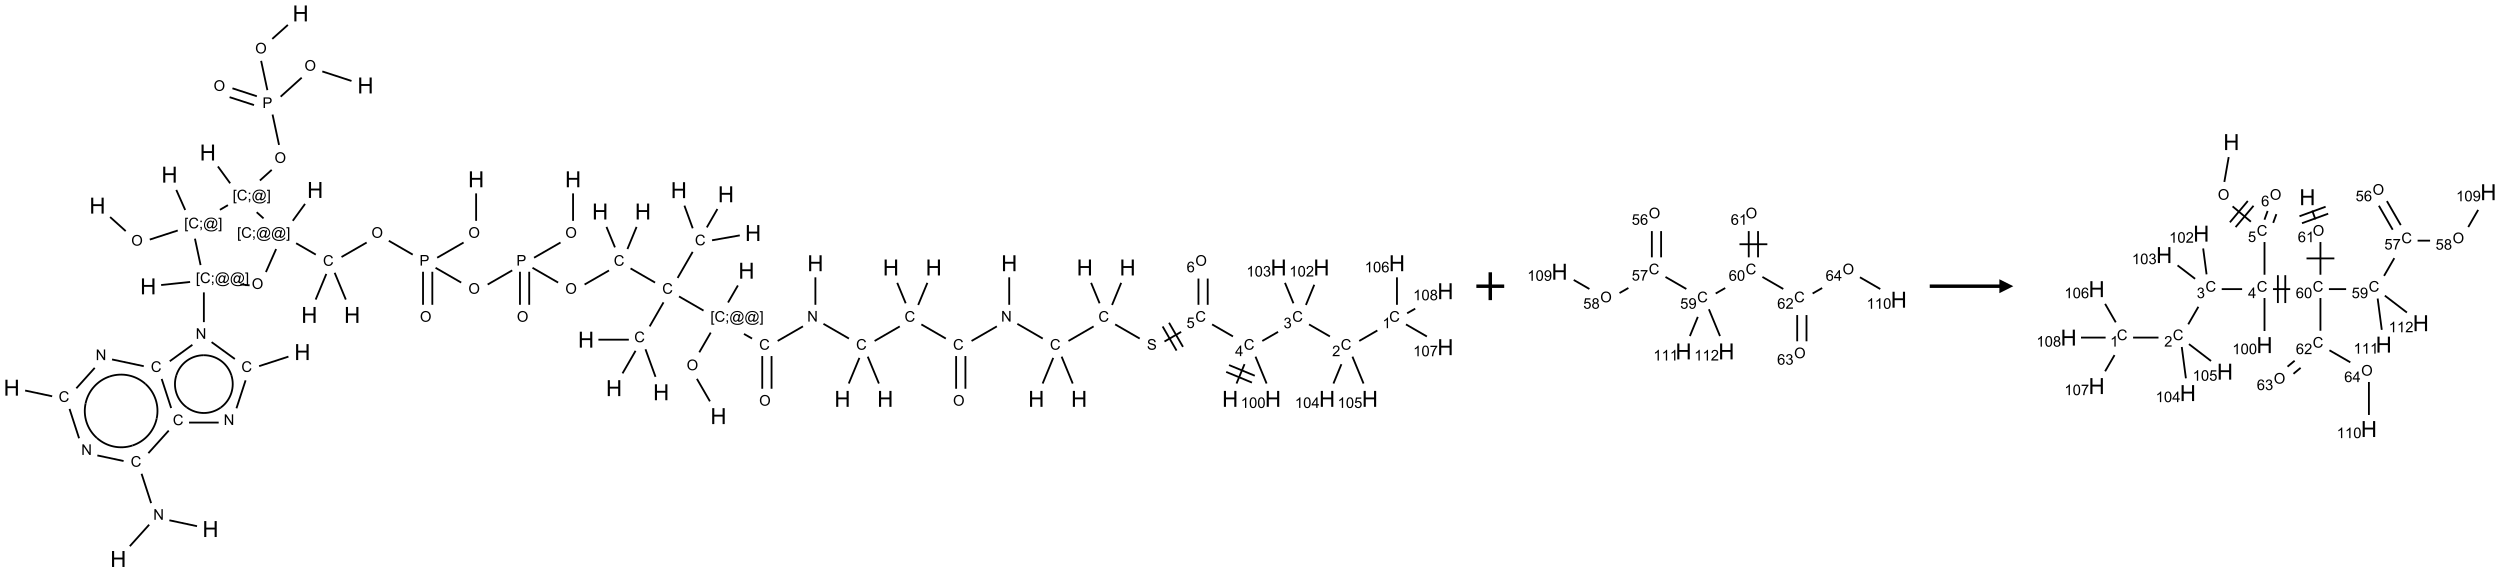 <?xml version="1.0" encoding="UTF-8"?>
<svg xmlns="http://www.w3.org/2000/svg" xmlns:xlink="http://www.w3.org/1999/xlink" width="1795" height="411" viewBox="0 0 1795 411">
<defs>
<g>
<g id="glyph-0-0">
<path d="M 2 0 L 2 -10 L 10 -10 L 10 0 Z M 2.25 -0.25 L 9.75 -0.25 L 9.75 -9.75 L 2.25 -9.75 Z M 2.25 -0.25 "/>
</g>
<g id="glyph-0-1">
<path d="M 1.281 0 L 1.281 -11.453 L 2.797 -11.453 L 2.797 -6.75 L 8.75 -6.75 L 8.75 -11.453 L 10.266 -11.453 L 10.266 0 L 8.75 0 L 8.75 -5.398 L 2.797 -5.398 L 2.797 0 Z M 1.281 0 "/>
</g>
<g id="glyph-1-0">
<path d="M 1.332 0 L 1.332 -6.668 L 6.668 -6.668 L 6.668 0 Z M 1.5 -0.168 L 6.5 -0.168 L 6.5 -6.5 L 1.5 -6.5 Z M 1.5 -0.168 "/>
</g>
<g id="glyph-1-1">
<path d="M 0.516 -3.719 C 0.516 -4.984 0.855 -5.977 1.535 -6.695 C 2.215 -7.414 3.094 -7.77 4.172 -7.77 C 4.875 -7.77 5.512 -7.602 6.078 -7.266 C 6.645 -6.93 7.074 -6.461 7.371 -5.855 C 7.668 -5.254 7.816 -4.57 7.816 -3.809 C 7.816 -3.035 7.66 -2.34 7.348 -1.73 C 7.035 -1.117 6.594 -0.656 6.02 -0.34 C 5.449 -0.027 4.828 0.129 4.168 0.129 C 3.449 0.129 2.805 -0.043 2.238 -0.391 C 1.672 -0.738 1.246 -1.211 0.953 -1.812 C 0.66 -2.414 0.516 -3.047 0.516 -3.719 Z M 1.559 -3.703 C 1.559 -2.781 1.805 -2.059 2.301 -1.527 C 2.793 -1 3.414 -0.734 4.16 -0.734 C 4.922 -0.734 5.547 -1 6.039 -1.535 C 6.531 -2.07 6.777 -2.828 6.777 -3.812 C 6.777 -4.434 6.672 -4.977 6.461 -5.441 C 6.25 -5.902 5.945 -6.262 5.539 -6.52 C 5.133 -6.773 4.68 -6.902 4.176 -6.902 C 3.461 -6.902 2.848 -6.656 2.332 -6.164 C 1.816 -5.672 1.559 -4.852 1.559 -3.703 Z M 1.559 -3.703 "/>
</g>
<g id="glyph-1-2">
<path d="M 0.723 2.121 L 0.723 -7.637 L 2.793 -7.637 L 2.793 -6.859 L 1.66 -6.859 L 1.66 1.344 L 2.793 1.344 L 2.793 2.121 Z M 0.723 2.121 "/>
</g>
<g id="glyph-1-3">
<path d="M 6.27 -2.676 L 7.281 -2.422 C 7.07 -1.594 6.688 -0.961 6.137 -0.523 C 5.586 -0.086 4.914 0.129 4.121 0.129 C 3.297 0.129 2.629 -0.039 2.113 -0.371 C 1.598 -0.707 1.203 -1.191 0.934 -1.828 C 0.664 -2.465 0.531 -3.145 0.531 -3.875 C 0.531 -4.672 0.684 -5.363 0.988 -5.957 C 1.293 -6.547 1.723 -6.996 2.285 -7.305 C 2.844 -7.613 3.461 -7.766 4.137 -7.766 C 4.898 -7.766 5.543 -7.57 6.062 -7.184 C 6.582 -6.793 6.945 -6.246 7.152 -5.543 L 6.156 -5.309 C 5.98 -5.863 5.723 -6.266 5.387 -6.52 C 5.051 -6.773 4.625 -6.902 4.113 -6.902 C 3.527 -6.902 3.039 -6.762 2.645 -6.48 C 2.25 -6.199 1.973 -5.82 1.812 -5.348 C 1.652 -4.871 1.574 -4.383 1.574 -3.879 C 1.574 -3.23 1.668 -2.664 1.855 -2.18 C 2.047 -1.695 2.34 -1.332 2.738 -1.094 C 3.137 -0.855 3.57 -0.734 4.035 -0.734 C 4.602 -0.734 5.082 -0.898 5.473 -1.223 C 5.867 -1.551 6.133 -2.035 6.27 -2.676 Z M 6.27 -2.676 "/>
</g>
<g id="glyph-1-4">
<path d="M 0.949 -4.465 L 0.949 -5.531 L 2.016 -5.531 L 2.016 -4.465 Z M 0.949 0 L 0.949 -1.066 L 2.016 -1.066 L 2.016 0 C 2.016 0.391 1.945 0.711 1.809 0.949 C 1.668 1.191 1.449 1.379 1.145 1.512 L 0.887 1.109 C 1.082 1.023 1.23 0.895 1.324 0.727 C 1.418 0.559 1.469 0.316 1.48 0 Z M 0.949 0 "/>
</g>
<g id="glyph-1-5">
<path d="M 6.047 -0.848 C 5.82 -0.59 5.57 -0.379 5.289 -0.223 C 5.008 -0.062 4.73 0.016 4.449 0.016 C 4.141 0.016 3.84 -0.074 3.547 -0.254 C 3.254 -0.434 3.02 -0.715 2.836 -1.09 C 2.652 -1.465 2.562 -1.875 2.562 -2.324 C 2.562 -2.875 2.703 -3.43 2.988 -3.98 C 3.27 -4.535 3.621 -4.953 4.043 -5.23 C 4.461 -5.508 4.871 -5.645 5.266 -5.645 C 5.566 -5.645 5.855 -5.566 6.129 -5.41 C 6.402 -5.25 6.641 -5.012 6.84 -4.688 L 7.016 -5.496 L 7.949 -5.496 L 7.199 -2 C 7.094 -1.516 7.043 -1.246 7.043 -1.191 C 7.043 -1.098 7.078 -1.02 7.148 -0.949 C 7.219 -0.883 7.305 -0.848 7.406 -0.848 C 7.59 -0.848 7.832 -0.953 8.129 -1.168 C 8.527 -1.445 8.84 -1.816 9.07 -2.285 C 9.301 -2.75 9.418 -3.234 9.418 -3.73 C 9.418 -4.309 9.27 -4.852 8.973 -5.355 C 8.676 -5.859 8.23 -6.262 7.645 -6.562 C 7.055 -6.863 6.406 -7.016 5.691 -7.016 C 4.879 -7.016 4.137 -6.824 3.465 -6.445 C 2.793 -6.066 2.273 -5.52 1.902 -4.809 C 1.535 -4.098 1.348 -3.34 1.348 -2.527 C 1.348 -1.676 1.535 -0.941 1.902 -0.328 C 2.273 0.285 2.809 0.742 3.508 1.035 C 4.207 1.328 4.984 1.473 5.832 1.473 C 6.742 1.473 7.504 1.32 8.121 1.016 C 8.734 0.711 9.195 0.34 9.5 -0.098 L 10.441 -0.098 C 10.266 0.266 9.961 0.637 9.531 1.016 C 9.102 1.395 8.59 1.695 7.996 1.914 C 7.402 2.133 6.688 2.246 5.848 2.246 C 5.078 2.246 4.367 2.145 3.715 1.949 C 3.066 1.75 2.512 1.453 2.051 1.055 C 1.594 0.656 1.25 0.199 1.016 -0.316 C 0.723 -0.973 0.578 -1.684 0.578 -2.441 C 0.578 -3.289 0.75 -4.098 1.098 -4.863 C 1.523 -5.805 2.125 -6.527 2.902 -7.027 C 3.684 -7.527 4.629 -7.777 5.738 -7.777 C 6.602 -7.777 7.375 -7.602 8.059 -7.246 C 8.746 -6.895 9.285 -6.371 9.684 -5.672 C 10.02 -5.07 10.188 -4.418 10.188 -3.715 C 10.188 -2.707 9.832 -1.812 9.125 -1.031 C 8.492 -0.328 7.801 0.02 7.051 0.02 C 6.812 0.02 6.617 -0.016 6.473 -0.09 C 6.324 -0.16 6.215 -0.266 6.145 -0.402 C 6.102 -0.488 6.066 -0.637 6.047 -0.848 Z M 3.527 -2.262 C 3.527 -1.785 3.641 -1.414 3.863 -1.152 C 4.09 -0.887 4.348 -0.754 4.641 -0.754 C 4.836 -0.754 5.039 -0.812 5.254 -0.93 C 5.469 -1.047 5.676 -1.219 5.871 -1.449 C 6.066 -1.676 6.23 -1.969 6.355 -2.32 C 6.48 -2.672 6.543 -3.027 6.543 -3.379 C 6.543 -3.852 6.426 -4.219 6.191 -4.48 C 5.957 -4.738 5.672 -4.871 5.332 -4.871 C 5.109 -4.871 4.902 -4.812 4.707 -4.699 C 4.512 -4.586 4.32 -4.406 4.137 -4.156 C 3.953 -3.906 3.805 -3.602 3.691 -3.246 C 3.582 -2.887 3.527 -2.559 3.527 -2.262 Z M 3.527 -2.262 "/>
</g>
<g id="glyph-1-6">
<path d="M 2.27 2.121 L 0.203 2.121 L 0.203 1.344 L 1.332 1.344 L 1.332 -6.859 L 0.203 -6.859 L 0.203 -7.637 L 2.27 -7.637 Z M 2.27 2.121 "/>
</g>
<g id="glyph-1-7">
<path d="M 0.824 0 L 0.824 -7.637 L 3.703 -7.637 C 4.211 -7.637 4.598 -7.609 4.863 -7.562 C 5.238 -7.5 5.555 -7.383 5.809 -7.207 C 6.062 -7.031 6.266 -6.785 6.418 -6.469 C 6.574 -6.152 6.652 -5.805 6.652 -5.426 C 6.652 -4.777 6.445 -4.227 6.031 -3.777 C 5.617 -3.328 4.871 -3.105 3.793 -3.105 L 1.832 -3.105 L 1.832 0 Z M 1.832 -4.004 L 3.809 -4.004 C 4.461 -4.004 4.922 -4.125 5.199 -4.371 C 5.473 -4.613 5.609 -4.953 5.609 -5.395 C 5.609 -5.715 5.527 -5.988 5.367 -6.215 C 5.207 -6.441 4.992 -6.594 4.73 -6.668 C 4.559 -6.711 4.246 -6.734 3.785 -6.734 L 1.832 -6.734 Z M 1.832 -4.004 "/>
</g>
<g id="glyph-1-8">
<path d="M 0.812 0 L 0.812 -7.637 L 1.848 -7.637 L 5.859 -1.641 L 5.859 -7.637 L 6.828 -7.637 L 6.828 0 L 5.793 0 L 1.781 -6 L 1.781 0 Z M 0.812 0 "/>
</g>
<g id="glyph-1-9">
<path d="M 0.48 -2.453 L 1.434 -2.535 C 1.477 -2.152 1.582 -1.84 1.746 -1.598 C 1.91 -1.352 2.168 -1.152 2.516 -1.004 C 2.863 -0.852 3.254 -0.777 3.688 -0.777 C 4.074 -0.777 4.414 -0.832 4.707 -0.949 C 5.004 -1.062 5.223 -1.219 5.367 -1.418 C 5.512 -1.617 5.582 -1.836 5.582 -2.074 C 5.582 -2.312 5.516 -2.523 5.375 -2.699 C 5.234 -2.879 5.008 -3.031 4.688 -3.152 C 4.484 -3.23 4.031 -3.355 3.328 -3.523 C 2.625 -3.691 2.137 -3.852 1.855 -4 C 1.488 -4.191 1.219 -4.43 1.039 -4.711 C 0.859 -4.992 0.77 -5.312 0.77 -5.66 C 0.77 -6.047 0.879 -6.406 1.098 -6.742 C 1.316 -7.078 1.637 -7.332 2.059 -7.504 C 2.477 -7.68 2.945 -7.766 3.457 -7.766 C 4.023 -7.766 4.523 -7.676 4.957 -7.492 C 5.387 -7.309 5.719 -7.043 5.953 -6.688 C 6.188 -6.332 6.312 -5.934 6.328 -5.484 L 5.359 -5.41 C 5.309 -5.895 5.133 -6.258 4.832 -6.504 C 4.531 -6.75 4.086 -6.875 3.5 -6.875 C 2.891 -6.875 2.445 -6.762 2.164 -6.539 C 1.883 -6.316 1.746 -6.047 1.746 -5.73 C 1.746 -5.457 1.844 -5.23 2.043 -5.051 C 2.238 -4.875 2.742 -4.695 3.566 -4.508 C 4.387 -4.32 4.949 -4.16 5.254 -4.02 C 5.699 -3.816 6.027 -3.555 6.238 -3.242 C 6.449 -2.93 6.559 -2.566 6.559 -2.156 C 6.559 -1.75 6.441 -1.367 6.207 -1.008 C 5.977 -0.648 5.641 -0.367 5.207 -0.168 C 4.77 0.031 4.281 0.129 3.734 0.129 C 3.043 0.129 2.465 0.031 1.996 -0.172 C 1.531 -0.375 1.164 -0.676 0.898 -1.082 C 0.633 -1.484 0.492 -1.941 0.48 -2.453 Z M 0.48 -2.453 "/>
</g>
<g id="glyph-1-10">
<path d="M 0.441 -2 L 1.426 -2.082 C 1.5 -1.605 1.668 -1.242 1.934 -1.004 C 2.199 -0.762 2.52 -0.641 2.895 -0.641 C 3.348 -0.641 3.73 -0.812 4.043 -1.152 C 4.355 -1.492 4.512 -1.941 4.512 -2.504 C 4.512 -3.039 4.359 -3.461 4.059 -3.77 C 3.758 -4.078 3.367 -4.234 2.879 -4.234 C 2.578 -4.234 2.305 -4.164 2.062 -4.027 C 1.82 -3.891 1.629 -3.715 1.488 -3.496 L 0.609 -3.609 L 1.348 -7.531 L 5.145 -7.531 L 5.145 -6.637 L 2.098 -6.637 L 1.688 -4.582 C 2.145 -4.902 2.625 -5.062 3.129 -5.062 C 3.797 -5.062 4.359 -4.832 4.816 -4.371 C 5.277 -3.91 5.504 -3.312 5.504 -2.59 C 5.504 -1.898 5.305 -1.301 4.902 -0.797 C 4.41 -0.18 3.742 0.129 2.895 0.129 C 2.199 0.129 1.633 -0.062 1.195 -0.453 C 0.758 -0.844 0.504 -1.359 0.441 -2 Z M 0.441 -2 "/>
</g>
<g id="glyph-1-11">
<path d="M 3.449 0 L 3.449 -1.828 L 0.137 -1.828 L 0.137 -2.688 L 3.621 -7.637 L 4.387 -7.637 L 4.387 -2.688 L 5.418 -2.688 L 5.418 -1.828 L 4.387 -1.828 L 4.387 0 Z M 3.449 -2.688 L 3.449 -6.129 L 1.059 -2.688 Z M 3.449 -2.688 "/>
</g>
<g id="glyph-1-12">
<path d="M 0.449 -2.016 L 1.387 -2.141 C 1.492 -1.609 1.676 -1.227 1.934 -0.992 C 2.191 -0.758 2.508 -0.641 2.879 -0.641 C 3.32 -0.641 3.695 -0.793 3.996 -1.098 C 4.301 -1.402 4.453 -1.781 4.453 -2.234 C 4.453 -2.664 4.312 -3.02 4.031 -3.301 C 3.75 -3.578 3.391 -3.719 2.957 -3.719 C 2.781 -3.719 2.562 -3.684 2.297 -3.613 L 2.402 -4.438 C 2.465 -4.43 2.516 -4.426 2.551 -4.426 C 2.949 -4.426 3.312 -4.531 3.629 -4.738 C 3.949 -4.949 4.109 -5.27 4.109 -5.703 C 4.109 -6.047 3.992 -6.332 3.762 -6.559 C 3.527 -6.785 3.227 -6.895 2.859 -6.895 C 2.496 -6.895 2.191 -6.781 1.949 -6.551 C 1.707 -6.324 1.547 -5.98 1.48 -5.52 L 0.543 -5.688 C 0.656 -6.316 0.918 -6.805 1.324 -7.148 C 1.73 -7.492 2.234 -7.668 2.84 -7.668 C 3.254 -7.668 3.641 -7.578 3.988 -7.398 C 4.34 -7.219 4.609 -6.977 4.793 -6.668 C 4.98 -6.359 5.074 -6.031 5.074 -5.684 C 5.074 -5.352 4.984 -5.051 4.809 -4.781 C 4.629 -4.512 4.367 -4.297 4.02 -4.137 C 4.473 -4.031 4.824 -3.816 5.074 -3.488 C 5.324 -3.16 5.449 -2.75 5.449 -2.254 C 5.449 -1.59 5.203 -1.023 4.719 -0.559 C 4.234 -0.098 3.617 0.137 2.875 0.137 C 2.203 0.137 1.648 -0.062 1.207 -0.465 C 0.762 -0.863 0.512 -1.379 0.449 -2.016 Z M 0.449 -2.016 "/>
</g>
<g id="glyph-1-13">
<path d="M 5.371 -0.902 L 5.371 0 L 0.324 0 C 0.316 -0.227 0.352 -0.441 0.434 -0.652 C 0.562 -0.996 0.766 -1.332 1.051 -1.668 C 1.332 -2 1.742 -2.387 2.277 -2.824 C 3.105 -3.504 3.668 -4.043 3.957 -4.441 C 4.25 -4.84 4.395 -5.215 4.395 -5.566 C 4.395 -5.938 4.262 -6.254 3.996 -6.508 C 3.73 -6.762 3.387 -6.891 2.957 -6.891 C 2.508 -6.891 2.145 -6.754 1.875 -6.484 C 1.605 -6.215 1.469 -5.84 1.465 -5.359 L 0.5 -5.457 C 0.566 -6.176 0.812 -6.727 1.246 -7.102 C 1.676 -7.477 2.254 -7.668 2.98 -7.668 C 3.711 -7.668 4.293 -7.465 4.719 -7.059 C 5.145 -6.652 5.359 -6.148 5.359 -5.547 C 5.359 -5.242 5.297 -4.941 5.172 -4.645 C 5.047 -4.352 4.84 -4.039 4.551 -3.715 C 4.262 -3.387 3.777 -2.938 3.105 -2.371 C 2.543 -1.898 2.18 -1.578 2.02 -1.41 C 1.859 -1.242 1.73 -1.07 1.625 -0.902 Z M 5.371 -0.902 "/>
</g>
<g id="glyph-1-14">
<path d="M 3.973 0 L 3.035 0 L 3.035 -5.973 C 2.809 -5.758 2.516 -5.543 2.148 -5.328 C 1.781 -5.113 1.453 -4.953 1.16 -4.844 L 1.16 -5.75 C 1.684 -5.996 2.145 -6.297 2.535 -6.645 C 2.93 -6.996 3.207 -7.336 3.371 -7.668 L 3.973 -7.668 Z M 3.973 0 "/>
</g>
<g id="glyph-1-15">
<path d="M 0.441 -3.766 C 0.441 -4.668 0.535 -5.395 0.723 -5.945 C 0.906 -6.496 1.184 -6.922 1.551 -7.219 C 1.918 -7.516 2.375 -7.668 2.934 -7.668 C 3.344 -7.668 3.703 -7.586 4.012 -7.418 C 4.32 -7.254 4.574 -7.016 4.777 -6.707 C 4.977 -6.395 5.137 -6.016 5.25 -5.57 C 5.363 -5.125 5.422 -4.523 5.422 -3.766 C 5.422 -2.871 5.328 -2.148 5.145 -1.598 C 4.961 -1.047 4.688 -0.621 4.32 -0.32 C 3.953 -0.02 3.492 0.129 2.934 0.129 C 2.195 0.129 1.617 -0.133 1.199 -0.66 C 0.695 -1.297 0.441 -2.332 0.441 -3.766 Z M 1.406 -3.766 C 1.406 -2.512 1.555 -1.68 1.848 -1.262 C 2.141 -0.848 2.5 -0.641 2.934 -0.641 C 3.363 -0.641 3.727 -0.848 4.02 -1.266 C 4.312 -1.684 4.457 -2.516 4.457 -3.766 C 4.457 -5.023 4.312 -5.859 4.02 -6.27 C 3.727 -6.684 3.359 -6.891 2.922 -6.891 C 2.492 -6.891 2.148 -6.707 1.891 -6.344 C 1.566 -5.879 1.406 -5.02 1.406 -3.766 Z M 1.406 -3.766 "/>
</g>
<g id="glyph-1-16">
<path d="M 5.309 -5.766 L 4.375 -5.691 C 4.293 -6.059 4.172 -6.328 4.02 -6.496 C 3.766 -6.762 3.453 -6.895 3.082 -6.895 C 2.785 -6.895 2.523 -6.812 2.297 -6.645 C 2 -6.43 1.77 -6.117 1.598 -5.703 C 1.43 -5.289 1.34 -4.703 1.332 -3.938 C 1.559 -4.281 1.836 -4.535 2.16 -4.703 C 2.488 -4.871 2.828 -4.953 3.188 -4.953 C 3.812 -4.953 4.344 -4.723 4.785 -4.262 C 5.223 -3.801 5.441 -3.207 5.441 -2.48 C 5.441 -2 5.34 -1.555 5.133 -1.145 C 4.926 -0.73 4.641 -0.418 4.281 -0.199 C 3.922 0.02 3.512 0.129 3.051 0.129 C 2.27 0.129 1.633 -0.156 1.141 -0.73 C 0.648 -1.305 0.402 -2.254 0.402 -3.574 C 0.402 -5.051 0.672 -6.121 1.219 -6.793 C 1.695 -7.375 2.336 -7.668 3.141 -7.668 C 3.742 -7.668 4.234 -7.5 4.617 -7.16 C 5 -6.824 5.23 -6.359 5.309 -5.766 Z M 1.48 -2.473 C 1.48 -2.152 1.547 -1.844 1.684 -1.547 C 1.82 -1.25 2.016 -1.027 2.262 -0.871 C 2.508 -0.719 2.766 -0.641 3.035 -0.641 C 3.434 -0.641 3.773 -0.801 4.059 -1.121 C 4.344 -1.441 4.484 -1.875 4.484 -2.422 C 4.484 -2.949 4.344 -3.367 4.062 -3.668 C 3.781 -3.973 3.426 -4.125 3 -4.125 C 2.578 -4.125 2.219 -3.973 1.922 -3.668 C 1.625 -3.363 1.48 -2.969 1.48 -2.473 Z M 1.48 -2.473 "/>
</g>
<g id="glyph-1-17">
<path d="M 0.504 -6.637 L 0.504 -7.535 L 5.449 -7.535 L 5.449 -6.809 C 4.961 -6.289 4.48 -5.602 4.004 -4.746 C 3.527 -3.887 3.156 -3.004 2.895 -2.098 C 2.707 -1.461 2.59 -0.762 2.535 0 L 1.574 0 C 1.582 -0.602 1.703 -1.328 1.926 -2.176 C 2.152 -3.027 2.477 -3.848 2.898 -4.637 C 3.32 -5.426 3.77 -6.094 4.246 -6.637 Z M 0.504 -6.637 "/>
</g>
<g id="glyph-1-18">
<path d="M 1.887 -4.141 C 1.496 -4.281 1.207 -4.484 1.02 -4.75 C 0.832 -5.016 0.738 -5.328 0.738 -5.699 C 0.738 -6.254 0.938 -6.719 1.34 -7.098 C 1.738 -7.477 2.27 -7.668 2.934 -7.668 C 3.598 -7.668 4.137 -7.473 4.543 -7.086 C 4.949 -6.699 5.152 -6.227 5.152 -5.672 C 5.152 -5.316 5.059 -5.008 4.871 -4.746 C 4.688 -4.484 4.406 -4.281 4.027 -4.141 C 4.496 -3.988 4.852 -3.742 5.098 -3.402 C 5.34 -3.062 5.465 -2.656 5.465 -2.184 C 5.465 -1.531 5.234 -0.98 4.77 -0.535 C 4.309 -0.09 3.703 0.129 2.949 0.129 C 2.195 0.129 1.586 -0.094 1.125 -0.539 C 0.664 -0.984 0.434 -1.543 0.434 -2.207 C 0.434 -2.703 0.559 -3.121 0.809 -3.457 C 1.062 -3.793 1.422 -4.02 1.887 -4.141 Z M 1.699 -5.73 C 1.699 -5.367 1.812 -5.074 2.047 -4.844 C 2.281 -4.613 2.582 -4.5 2.953 -4.5 C 3.312 -4.5 3.609 -4.613 3.84 -4.84 C 4.07 -5.066 4.188 -5.348 4.188 -5.676 C 4.188 -6.02 4.07 -6.309 3.832 -6.543 C 3.594 -6.777 3.297 -6.895 2.941 -6.895 C 2.586 -6.895 2.289 -6.781 2.051 -6.551 C 1.816 -6.324 1.699 -6.047 1.699 -5.73 Z M 1.395 -2.203 C 1.395 -1.938 1.461 -1.676 1.586 -1.426 C 1.711 -1.176 1.902 -0.984 2.152 -0.848 C 2.402 -0.711 2.672 -0.641 2.957 -0.641 C 3.406 -0.641 3.777 -0.785 4.066 -1.074 C 4.359 -1.363 4.504 -1.727 4.504 -2.172 C 4.504 -2.625 4.355 -2.996 4.055 -3.293 C 3.754 -3.586 3.379 -3.734 2.926 -3.734 C 2.484 -3.734 2.121 -3.59 1.832 -3.297 C 1.543 -3.004 1.395 -2.641 1.395 -2.203 Z M 1.395 -2.203 "/>
</g>
<g id="glyph-1-19">
<path d="M 0.582 -1.766 L 1.484 -1.848 C 1.562 -1.426 1.707 -1.117 1.922 -0.926 C 2.137 -0.734 2.414 -0.641 2.75 -0.641 C 3.039 -0.641 3.289 -0.707 3.508 -0.84 C 3.727 -0.973 3.902 -1.148 4.043 -1.367 C 4.18 -1.586 4.297 -1.887 4.391 -2.262 C 4.484 -2.637 4.531 -3.016 4.531 -3.406 C 4.531 -3.449 4.531 -3.512 4.527 -3.594 C 4.34 -3.297 4.082 -3.055 3.758 -2.867 C 3.434 -2.68 3.082 -2.59 2.703 -2.59 C 2.07 -2.59 1.535 -2.816 1.098 -3.277 C 0.66 -3.734 0.441 -4.34 0.441 -5.09 C 0.441 -5.863 0.672 -6.484 1.129 -6.957 C 1.586 -7.43 2.156 -7.668 2.844 -7.668 C 3.34 -7.668 3.793 -7.531 4.207 -7.266 C 4.617 -7 4.93 -6.617 5.145 -6.121 C 5.355 -5.629 5.465 -4.91 5.465 -3.973 C 5.465 -2.996 5.359 -2.223 5.145 -1.645 C 4.934 -1.066 4.617 -0.625 4.199 -0.324 C 3.781 -0.02 3.293 0.129 2.73 0.129 C 2.133 0.129 1.645 -0.035 1.266 -0.367 C 0.887 -0.699 0.66 -1.164 0.582 -1.766 Z M 4.422 -5.137 C 4.422 -5.676 4.277 -6.102 3.992 -6.418 C 3.707 -6.734 3.359 -6.891 2.957 -6.891 C 2.543 -6.891 2.18 -6.719 1.871 -6.379 C 1.562 -6.039 1.406 -5.598 1.406 -5.059 C 1.406 -4.57 1.555 -4.176 1.848 -3.871 C 2.141 -3.566 2.5 -3.418 2.934 -3.418 C 3.367 -3.418 3.723 -3.57 4.004 -3.871 C 4.281 -4.176 4.422 -4.598 4.422 -5.137 Z M 4.422 -5.137 "/>
</g>
</g>
</defs>
<path fill="none" stroke-width="0.033" stroke-linecap="butt" stroke-linejoin="miter" stroke="rgb(0%, 0%, 0%)" stroke-opacity="1" stroke-miterlimit="10" d="M 1.767 3.655 L 2.047 3.907 " transform="matrix(40, 0, 0, 40, 8.375, 9.646)"/>
<path fill="none" stroke-width="0.033" stroke-linecap="butt" stroke-linejoin="miter" stroke="rgb(0%, 0%, 0%)" stroke-opacity="1" stroke-miterlimit="10" d="M 2.479 4.059 L 2.981 3.896 " transform="matrix(40, 0, 0, 40, 8.375, 9.646)"/>
<path fill="none" stroke-width="0.033" stroke-linecap="butt" stroke-linejoin="miter" stroke="rgb(0%, 0%, 0%)" stroke-opacity="1" stroke-miterlimit="10" d="M 3.115 3.528 L 2.955 3.168 " transform="matrix(40, 0, 0, 40, 8.375, 9.646)"/>
<path fill="none" stroke-width="0.033" stroke-linecap="butt" stroke-linejoin="miter" stroke="rgb(0%, 0%, 0%)" stroke-opacity="1" stroke-miterlimit="10" d="M 3.738 3.525 L 3.882 3.441 " transform="matrix(40, 0, 0, 40, 8.375, 9.646)"/>
<path fill="none" stroke-width="0.033" stroke-linecap="butt" stroke-linejoin="miter" stroke="rgb(0%, 0%, 0%)" stroke-opacity="1" stroke-miterlimit="10" d="M 3.922 3.049 L 3.702 2.747 " transform="matrix(40, 0, 0, 40, 8.375, 9.646)"/>
<path fill="none" stroke-width="0.033" stroke-linecap="butt" stroke-linejoin="miter" stroke="rgb(0%, 0%, 0%)" stroke-opacity="1" stroke-miterlimit="10" d="M 4.456 2.999 L 4.668 2.808 " transform="matrix(40, 0, 0, 40, 8.375, 9.646)"/>
<path fill="none" stroke-width="0.033" stroke-linecap="butt" stroke-linejoin="miter" stroke="rgb(0%, 0%, 0%)" stroke-opacity="1" stroke-miterlimit="10" d="M 4.799 2.36 L 4.683 1.815 " transform="matrix(40, 0, 0, 40, 8.375, 9.646)"/>
<path fill="none" stroke-width="0.033" stroke-linecap="butt" stroke-linejoin="miter" stroke="rgb(0%, 0%, 0%)" stroke-opacity="1" stroke-miterlimit="10" d="M 4.401 1.487 L 3.963 1.344 " transform="matrix(40, 0, 0, 40, 8.375, 9.646)"/>
<path fill="none" stroke-width="0.033" stroke-linecap="butt" stroke-linejoin="miter" stroke="rgb(0%, 0%, 0%)" stroke-opacity="1" stroke-miterlimit="10" d="M 4.35 1.645 L 3.912 1.503 " transform="matrix(40, 0, 0, 40, 8.375, 9.646)"/>
<path fill="none" stroke-width="0.033" stroke-linecap="butt" stroke-linejoin="miter" stroke="rgb(0%, 0%, 0%)" stroke-opacity="1" stroke-miterlimit="10" d="M 4.828 1.494 L 5.206 1.153 " transform="matrix(40, 0, 0, 40, 8.375, 9.646)"/>
<path fill="none" stroke-width="0.033" stroke-linecap="butt" stroke-linejoin="miter" stroke="rgb(0%, 0%, 0%)" stroke-opacity="1" stroke-miterlimit="10" d="M 5.576 1.041 L 6.1 1.212 " transform="matrix(40, 0, 0, 40, 8.375, 9.646)"/>
<path fill="none" stroke-width="0.033" stroke-linecap="butt" stroke-linejoin="miter" stroke="rgb(0%, 0%, 0%)" stroke-opacity="1" stroke-miterlimit="10" d="M 4.59 1.377 L 4.478 0.851 " transform="matrix(40, 0, 0, 40, 8.375, 9.646)"/>
<path fill="none" stroke-width="0.033" stroke-linecap="butt" stroke-linejoin="miter" stroke="rgb(0%, 0%, 0%)" stroke-opacity="1" stroke-miterlimit="10" d="M 4.678 0.457 L 4.958 0.206 " transform="matrix(40, 0, 0, 40, 8.375, 9.646)"/>
<path fill="none" stroke-width="0.033" stroke-linecap="butt" stroke-linejoin="miter" stroke="rgb(0%, 0%, 0%)" stroke-opacity="1" stroke-miterlimit="10" d="M 4.398 3.568 L 4.521 3.679 " transform="matrix(40, 0, 0, 40, 8.375, 9.646)"/>
<path fill="none" stroke-width="0.033" stroke-linecap="butt" stroke-linejoin="miter" stroke="rgb(0%, 0%, 0%)" stroke-opacity="1" stroke-miterlimit="10" d="M 5.046 3.722 L 5.266 3.419 " transform="matrix(40, 0, 0, 40, 8.375, 9.646)"/>
<path fill="none" stroke-width="0.033" stroke-linecap="butt" stroke-linejoin="miter" stroke="rgb(0%, 0%, 0%)" stroke-opacity="1" stroke-miterlimit="10" d="M 5.106 4.125 L 5.459 4.329 " transform="matrix(40, 0, 0, 40, 8.375, 9.646)"/>
<path fill="none" stroke-width="0.033" stroke-linecap="butt" stroke-linejoin="miter" stroke="rgb(0%, 0%, 0%)" stroke-opacity="1" stroke-miterlimit="10" d="M 5.648 4.676 L 5.457 5.136 " transform="matrix(40, 0, 0, 40, 8.375, 9.646)"/>
<path fill="none" stroke-width="0.033" stroke-linecap="butt" stroke-linejoin="miter" stroke="rgb(0%, 0%, 0%)" stroke-opacity="1" stroke-miterlimit="10" d="M 5.798 4.655 L 5.998 5.136 " transform="matrix(40, 0, 0, 40, 8.375, 9.646)"/>
<path fill="none" stroke-width="0.033" stroke-linecap="butt" stroke-linejoin="miter" stroke="rgb(0%, 0%, 0%)" stroke-opacity="1" stroke-miterlimit="10" d="M 5.921 4.372 L 6.372 4.112 " transform="matrix(40, 0, 0, 40, 8.375, 9.646)"/>
<path fill="none" stroke-width="0.033" stroke-linecap="butt" stroke-linejoin="miter" stroke="rgb(0%, 0%, 0%)" stroke-opacity="1" stroke-miterlimit="10" d="M 6.77 4.081 L 7.199 4.329 " transform="matrix(40, 0, 0, 40, 8.375, 9.646)"/>
<path fill="none" stroke-width="0.033" stroke-linecap="butt" stroke-linejoin="miter" stroke="rgb(0%, 0%, 0%)" stroke-opacity="1" stroke-miterlimit="10" d="M 7.384 4.637 L 7.384 5.23 " transform="matrix(40, 0, 0, 40, 8.375, 9.646)"/>
<path fill="none" stroke-width="0.033" stroke-linecap="butt" stroke-linejoin="miter" stroke="rgb(0%, 0%, 0%)" stroke-opacity="1" stroke-miterlimit="10" d="M 7.551 4.637 L 7.551 5.23 " transform="matrix(40, 0, 0, 40, 8.375, 9.646)"/>
<path fill="none" stroke-width="0.033" stroke-linecap="butt" stroke-linejoin="miter" stroke="rgb(0%, 0%, 0%)" stroke-opacity="1" stroke-miterlimit="10" d="M 7.638 4.385 L 8.112 4.112 " transform="matrix(40, 0, 0, 40, 8.375, 9.646)"/>
<path fill="none" stroke-width="0.033" stroke-linecap="butt" stroke-linejoin="miter" stroke="rgb(0%, 0%, 0%)" stroke-opacity="1" stroke-miterlimit="10" d="M 8.337 3.723 L 8.337 3.23 " transform="matrix(40, 0, 0, 40, 8.375, 9.646)"/>
<path fill="none" stroke-width="0.033" stroke-linecap="butt" stroke-linejoin="miter" stroke="rgb(0%, 0%, 0%)" stroke-opacity="1" stroke-miterlimit="10" d="M 7.609 4.566 L 8.069 4.831 " transform="matrix(40, 0, 0, 40, 8.375, 9.646)"/>
<path fill="none" stroke-width="0.033" stroke-linecap="butt" stroke-linejoin="miter" stroke="rgb(0%, 0%, 0%)" stroke-opacity="1" stroke-miterlimit="10" d="M 8.544 4.866 L 8.985 4.612 " transform="matrix(40, 0, 0, 40, 8.375, 9.646)"/>
<path fill="none" stroke-width="0.033" stroke-linecap="butt" stroke-linejoin="miter" stroke="rgb(0%, 0%, 0%)" stroke-opacity="1" stroke-miterlimit="10" d="M 9.124 4.637 L 9.124 5.23 " transform="matrix(40, 0, 0, 40, 8.375, 9.646)"/>
<path fill="none" stroke-width="0.033" stroke-linecap="butt" stroke-linejoin="miter" stroke="rgb(0%, 0%, 0%)" stroke-opacity="1" stroke-miterlimit="10" d="M 9.29 4.637 L 9.29 5.23 " transform="matrix(40, 0, 0, 40, 8.375, 9.646)"/>
<path fill="none" stroke-width="0.033" stroke-linecap="butt" stroke-linejoin="miter" stroke="rgb(0%, 0%, 0%)" stroke-opacity="1" stroke-miterlimit="10" d="M 9.377 4.385 L 9.852 4.112 " transform="matrix(40, 0, 0, 40, 8.375, 9.646)"/>
<path fill="none" stroke-width="0.033" stroke-linecap="butt" stroke-linejoin="miter" stroke="rgb(0%, 0%, 0%)" stroke-opacity="1" stroke-miterlimit="10" d="M 10.077 3.723 L 10.077 3.23 " transform="matrix(40, 0, 0, 40, 8.375, 9.646)"/>
<path fill="none" stroke-width="0.033" stroke-linecap="butt" stroke-linejoin="miter" stroke="rgb(0%, 0%, 0%)" stroke-opacity="1" stroke-miterlimit="10" d="M 9.349 4.566 L 9.809 4.831 " transform="matrix(40, 0, 0, 40, 8.375, 9.646)"/>
<path fill="none" stroke-width="0.033" stroke-linecap="butt" stroke-linejoin="miter" stroke="rgb(0%, 0%, 0%)" stroke-opacity="1" stroke-miterlimit="10" d="M 10.284 4.866 L 10.722 4.614 " transform="matrix(40, 0, 0, 40, 8.375, 9.646)"/>
<path fill="none" stroke-width="0.033" stroke-linecap="butt" stroke-linejoin="miter" stroke="rgb(0%, 0%, 0%)" stroke-opacity="1" stroke-miterlimit="10" d="M 11.053 4.229 L 11.217 3.832 " transform="matrix(40, 0, 0, 40, 8.375, 9.646)"/>
<path fill="none" stroke-width="0.033" stroke-linecap="butt" stroke-linejoin="miter" stroke="rgb(0%, 0%, 0%)" stroke-opacity="1" stroke-miterlimit="10" d="M 10.829 4.199 L 10.677 3.832 " transform="matrix(40, 0, 0, 40, 8.375, 9.646)"/>
<path fill="none" stroke-width="0.033" stroke-linecap="butt" stroke-linejoin="miter" stroke="rgb(0%, 0%, 0%)" stroke-opacity="1" stroke-miterlimit="10" d="M 11.109 4.577 L 11.549 4.831 " transform="matrix(40, 0, 0, 40, 8.375, 9.646)"/>
<path fill="none" stroke-width="0.033" stroke-linecap="butt" stroke-linejoin="miter" stroke="rgb(0%, 0%, 0%)" stroke-opacity="1" stroke-miterlimit="10" d="M 11.954 4.748 L 12.224 4.28 " transform="matrix(40, 0, 0, 40, 8.375, 9.646)"/>
<path fill="none" stroke-width="0.033" stroke-linecap="butt" stroke-linejoin="miter" stroke="rgb(0%, 0%, 0%)" stroke-opacity="1" stroke-miterlimit="10" d="M 12.572 4.072 L 13.07 3.984 " transform="matrix(40, 0, 0, 40, 8.375, 9.646)"/>
<path fill="none" stroke-width="0.033" stroke-linecap="butt" stroke-linejoin="miter" stroke="rgb(0%, 0%, 0%)" stroke-opacity="1" stroke-miterlimit="10" d="M 12.225 3.857 L 12.076 3.45 " transform="matrix(40, 0, 0, 40, 8.375, 9.646)"/>
<path fill="none" stroke-width="0.033" stroke-linecap="butt" stroke-linejoin="miter" stroke="rgb(0%, 0%, 0%)" stroke-opacity="1" stroke-miterlimit="10" d="M 12.478 3.841 L 12.668 3.511 " transform="matrix(40, 0, 0, 40, 8.375, 9.646)"/>
<path fill="none" stroke-width="0.033" stroke-linecap="butt" stroke-linejoin="miter" stroke="rgb(0%, 0%, 0%)" stroke-opacity="1" stroke-miterlimit="10" d="M 11.701 5.186 L 11.452 5.618 " transform="matrix(40, 0, 0, 40, 8.375, 9.646)"/>
<path fill="none" stroke-width="0.033" stroke-linecap="butt" stroke-linejoin="miter" stroke="rgb(0%, 0%, 0%)" stroke-opacity="1" stroke-miterlimit="10" d="M 11.377 6.028 L 11.557 6.523 " transform="matrix(40, 0, 0, 40, 8.375, 9.646)"/>
<path fill="none" stroke-width="0.033" stroke-linecap="butt" stroke-linejoin="miter" stroke="rgb(0%, 0%, 0%)" stroke-opacity="1" stroke-miterlimit="10" d="M 11.078 5.856 L 10.532 5.856 " transform="matrix(40, 0, 0, 40, 8.375, 9.646)"/>
<path fill="none" stroke-width="0.033" stroke-linecap="butt" stroke-linejoin="miter" stroke="rgb(0%, 0%, 0%)" stroke-opacity="1" stroke-miterlimit="10" d="M 11.199 6.056 L 10.965 6.461 " transform="matrix(40, 0, 0, 40, 8.375, 9.646)"/>
<path fill="none" stroke-width="0.033" stroke-linecap="butt" stroke-linejoin="miter" stroke="rgb(0%, 0%, 0%)" stroke-opacity="1" stroke-miterlimit="10" d="M 11.979 5.08 L 12.419 5.334 " transform="matrix(40, 0, 0, 40, 8.375, 9.646)"/>
<path fill="none" stroke-width="0.033" stroke-linecap="butt" stroke-linejoin="miter" stroke="rgb(0%, 0%, 0%)" stroke-opacity="1" stroke-miterlimit="10" d="M 12.859 5.189 L 13.036 4.883 " transform="matrix(40, 0, 0, 40, 8.375, 9.646)"/>
<path fill="none" stroke-width="0.033" stroke-linecap="butt" stroke-linejoin="miter" stroke="rgb(0%, 0%, 0%)" stroke-opacity="1" stroke-miterlimit="10" d="M 12.548 5.729 L 12.343 6.083 " transform="matrix(40, 0, 0, 40, 8.375, 9.646)"/>
<path fill="none" stroke-width="0.033" stroke-linecap="butt" stroke-linejoin="miter" stroke="rgb(0%, 0%, 0%)" stroke-opacity="1" stroke-miterlimit="10" d="M 12.3 6.559 L 12.534 6.963 " transform="matrix(40, 0, 0, 40, 8.375, 9.646)"/>
<path fill="none" stroke-width="0.033" stroke-linecap="butt" stroke-linejoin="miter" stroke="rgb(0%, 0%, 0%)" stroke-opacity="1" stroke-miterlimit="10" d="M 13.145 5.753 L 13.29 5.836 " transform="matrix(40, 0, 0, 40, 8.375, 9.646)"/>
<path fill="none" stroke-width="0.033" stroke-linecap="butt" stroke-linejoin="miter" stroke="rgb(0%, 0%, 0%)" stroke-opacity="1" stroke-miterlimit="10" d="M 13.473 6.15 L 13.473 6.737 " transform="matrix(40, 0, 0, 40, 8.375, 9.646)"/>
<path fill="none" stroke-width="0.033" stroke-linecap="butt" stroke-linejoin="miter" stroke="rgb(0%, 0%, 0%)" stroke-opacity="1" stroke-miterlimit="10" d="M 13.64 6.15 L 13.64 6.737 " transform="matrix(40, 0, 0, 40, 8.375, 9.646)"/>
<path fill="none" stroke-width="0.033" stroke-linecap="butt" stroke-linejoin="miter" stroke="rgb(0%, 0%, 0%)" stroke-opacity="1" stroke-miterlimit="10" d="M 13.75 5.879 L 14.204 5.617 " transform="matrix(40, 0, 0, 40, 8.375, 9.646)"/>
<path fill="none" stroke-width="0.033" stroke-linecap="butt" stroke-linejoin="miter" stroke="rgb(0%, 0%, 0%)" stroke-opacity="1" stroke-miterlimit="10" d="M 14.427 5.23 L 14.427 4.737 " transform="matrix(40, 0, 0, 40, 8.375, 9.646)"/>
<path fill="none" stroke-width="0.033" stroke-linecap="butt" stroke-linejoin="miter" stroke="rgb(0%, 0%, 0%)" stroke-opacity="1" stroke-miterlimit="10" d="M 14.572 5.572 L 15.029 5.836 " transform="matrix(40, 0, 0, 40, 8.375, 9.646)"/>
<path fill="none" stroke-width="0.033" stroke-linecap="butt" stroke-linejoin="miter" stroke="rgb(0%, 0%, 0%)" stroke-opacity="1" stroke-miterlimit="10" d="M 15.217 6.183 L 15.026 6.643 " transform="matrix(40, 0, 0, 40, 8.375, 9.646)"/>
<path fill="none" stroke-width="0.033" stroke-linecap="butt" stroke-linejoin="miter" stroke="rgb(0%, 0%, 0%)" stroke-opacity="1" stroke-miterlimit="10" d="M 15.367 6.161 L 15.567 6.643 " transform="matrix(40, 0, 0, 40, 8.375, 9.646)"/>
<path fill="none" stroke-width="0.033" stroke-linecap="butt" stroke-linejoin="miter" stroke="rgb(0%, 0%, 0%)" stroke-opacity="1" stroke-miterlimit="10" d="M 15.49 5.879 L 15.941 5.618 " transform="matrix(40, 0, 0, 40, 8.375, 9.646)"/>
<path fill="none" stroke-width="0.033" stroke-linecap="butt" stroke-linejoin="miter" stroke="rgb(0%, 0%, 0%)" stroke-opacity="1" stroke-miterlimit="10" d="M 16.272 5.233 L 16.437 4.836 " transform="matrix(40, 0, 0, 40, 8.375, 9.646)"/>
<path fill="none" stroke-width="0.033" stroke-linecap="butt" stroke-linejoin="miter" stroke="rgb(0%, 0%, 0%)" stroke-opacity="1" stroke-miterlimit="10" d="M 16.048 5.203 L 15.896 4.836 " transform="matrix(40, 0, 0, 40, 8.375, 9.646)"/>
<path fill="none" stroke-width="0.033" stroke-linecap="butt" stroke-linejoin="miter" stroke="rgb(0%, 0%, 0%)" stroke-opacity="1" stroke-miterlimit="10" d="M 16.329 5.582 L 16.768 5.836 " transform="matrix(40, 0, 0, 40, 8.375, 9.646)"/>
<path fill="none" stroke-width="0.033" stroke-linecap="butt" stroke-linejoin="miter" stroke="rgb(0%, 0%, 0%)" stroke-opacity="1" stroke-miterlimit="10" d="M 16.953 6.15 L 16.953 6.737 " transform="matrix(40, 0, 0, 40, 8.375, 9.646)"/>
<path fill="none" stroke-width="0.033" stroke-linecap="butt" stroke-linejoin="miter" stroke="rgb(0%, 0%, 0%)" stroke-opacity="1" stroke-miterlimit="10" d="M 17.12 6.15 L 17.12 6.737 " transform="matrix(40, 0, 0, 40, 8.375, 9.646)"/>
<path fill="none" stroke-width="0.033" stroke-linecap="butt" stroke-linejoin="miter" stroke="rgb(0%, 0%, 0%)" stroke-opacity="1" stroke-miterlimit="10" d="M 17.23 5.879 L 17.684 5.617 " transform="matrix(40, 0, 0, 40, 8.375, 9.646)"/>
<path fill="none" stroke-width="0.033" stroke-linecap="butt" stroke-linejoin="miter" stroke="rgb(0%, 0%, 0%)" stroke-opacity="1" stroke-miterlimit="10" d="M 17.906 5.23 L 17.906 4.737 " transform="matrix(40, 0, 0, 40, 8.375, 9.646)"/>
<path fill="none" stroke-width="0.033" stroke-linecap="butt" stroke-linejoin="miter" stroke="rgb(0%, 0%, 0%)" stroke-opacity="1" stroke-miterlimit="10" d="M 18.052 5.572 L 18.508 5.836 " transform="matrix(40, 0, 0, 40, 8.375, 9.646)"/>
<path fill="none" stroke-width="0.033" stroke-linecap="butt" stroke-linejoin="miter" stroke="rgb(0%, 0%, 0%)" stroke-opacity="1" stroke-miterlimit="10" d="M 18.696 6.183 L 18.506 6.643 " transform="matrix(40, 0, 0, 40, 8.375, 9.646)"/>
<path fill="none" stroke-width="0.033" stroke-linecap="butt" stroke-linejoin="miter" stroke="rgb(0%, 0%, 0%)" stroke-opacity="1" stroke-miterlimit="10" d="M 18.847 6.161 L 19.046 6.643 " transform="matrix(40, 0, 0, 40, 8.375, 9.646)"/>
<path fill="none" stroke-width="0.033" stroke-linecap="butt" stroke-linejoin="miter" stroke="rgb(0%, 0%, 0%)" stroke-opacity="1" stroke-miterlimit="10" d="M 18.97 5.879 L 19.421 5.618 " transform="matrix(40, 0, 0, 40, 8.375, 9.646)"/>
<path fill="none" stroke-width="0.033" stroke-linecap="butt" stroke-linejoin="miter" stroke="rgb(0%, 0%, 0%)" stroke-opacity="1" stroke-miterlimit="10" d="M 19.752 5.233 L 19.916 4.836 " transform="matrix(40, 0, 0, 40, 8.375, 9.646)"/>
<path fill="none" stroke-width="0.033" stroke-linecap="butt" stroke-linejoin="miter" stroke="rgb(0%, 0%, 0%)" stroke-opacity="1" stroke-miterlimit="10" d="M 19.528 5.203 L 19.376 4.836 " transform="matrix(40, 0, 0, 40, 8.375, 9.646)"/>
<path fill="none" stroke-width="0.033" stroke-linecap="butt" stroke-linejoin="miter" stroke="rgb(0%, 0%, 0%)" stroke-opacity="1" stroke-miterlimit="10" d="M 19.808 5.582 L 20.248 5.836 " transform="matrix(40, 0, 0, 40, 8.375, 9.646)"/>
<path fill="none" stroke-width="0.033" stroke-linecap="butt" stroke-linejoin="miter" stroke="rgb(0%, 0%, 0%)" stroke-opacity="1" stroke-miterlimit="10" d="M 20.693 5.889 L 20.992 5.716 " transform="matrix(40, 0, 0, 40, 8.375, 9.646)"/>
<path fill="none" stroke-width="0.033" stroke-linecap="butt" stroke-linejoin="miter" stroke="rgb(0%, 0%, 0%)" stroke-opacity="1" stroke-miterlimit="10" d="M 21.025 5.985 L 20.775 5.552 " transform="matrix(40, 0, 0, 40, 8.375, 9.646)"/>
<path fill="none" stroke-width="0.033" stroke-linecap="butt" stroke-linejoin="miter" stroke="rgb(0%, 0%, 0%)" stroke-opacity="1" stroke-miterlimit="10" d="M 20.91 6.052 L 20.66 5.619 " transform="matrix(40, 0, 0, 40, 8.375, 9.646)"/>
<path fill="none" stroke-width="0.033" stroke-linecap="butt" stroke-linejoin="miter" stroke="rgb(0%, 0%, 0%)" stroke-opacity="1" stroke-miterlimit="10" d="M 21.548 5.582 L 21.922 5.798 " transform="matrix(40, 0, 0, 40, 8.375, 9.646)"/>
<path fill="none" stroke-width="0.033" stroke-linecap="butt" stroke-linejoin="miter" stroke="rgb(0%, 0%, 0%)" stroke-opacity="1" stroke-miterlimit="10" d="M 22.13 6.295 L 21.986 6.643 " transform="matrix(40, 0, 0, 40, 8.375, 9.646)"/>
<path fill="none" stroke-width="0.033" stroke-linecap="butt" stroke-linejoin="miter" stroke="rgb(0%, 0%, 0%)" stroke-opacity="1" stroke-miterlimit="10" d="M 21.801 6.435 L 22.263 6.626 " transform="matrix(40, 0, 0, 40, 8.375, 9.646)"/>
<path fill="none" stroke-width="0.033" stroke-linecap="butt" stroke-linejoin="miter" stroke="rgb(0%, 0%, 0%)" stroke-opacity="1" stroke-miterlimit="10" d="M 21.852 6.312 L 22.314 6.503 " transform="matrix(40, 0, 0, 40, 8.375, 9.646)"/>
<path fill="none" stroke-width="0.033" stroke-linecap="butt" stroke-linejoin="miter" stroke="rgb(0%, 0%, 0%)" stroke-opacity="1" stroke-miterlimit="10" d="M 22.449 5.879 L 22.732 5.716 " transform="matrix(40, 0, 0, 40, 8.375, 9.646)"/>
<path fill="none" stroke-width="0.033" stroke-linecap="butt" stroke-linejoin="miter" stroke="rgb(0%, 0%, 0%)" stroke-opacity="1" stroke-miterlimit="10" d="M 23.288 5.582 L 23.662 5.798 " transform="matrix(40, 0, 0, 40, 8.375, 9.646)"/>
<path fill="none" stroke-width="0.033" stroke-linecap="butt" stroke-linejoin="miter" stroke="rgb(0%, 0%, 0%)" stroke-opacity="1" stroke-miterlimit="10" d="M 24.189 5.879 L 24.514 5.691 " transform="matrix(40, 0, 0, 40, 8.375, 9.646)"/>
<path fill="none" stroke-width="0.033" stroke-linecap="butt" stroke-linejoin="miter" stroke="rgb(0%, 0%, 0%)" stroke-opacity="1" stroke-miterlimit="10" d="M 24.866 5.23 L 24.866 4.737 " transform="matrix(40, 0, 0, 40, 8.375, 9.646)"/>
<path fill="none" stroke-width="0.033" stroke-linecap="butt" stroke-linejoin="miter" stroke="rgb(0%, 0%, 0%)" stroke-opacity="1" stroke-miterlimit="10" d="M 25.028 5.582 L 25.403 5.799 " transform="matrix(40, 0, 0, 40, 8.375, 9.646)"/>
<path fill="none" stroke-width="0.033" stroke-linecap="butt" stroke-linejoin="miter" stroke="rgb(0%, 0%, 0%)" stroke-opacity="1" stroke-miterlimit="10" d="M 25.049 5.382 L 25.194 5.299 " transform="matrix(40, 0, 0, 40, 8.375, 9.646)"/>
<path fill="none" stroke-width="0.033" stroke-linecap="butt" stroke-linejoin="miter" stroke="rgb(0%, 0%, 0%)" stroke-opacity="1" stroke-miterlimit="10" d="M 23.869 6.296 L 23.726 6.643 " transform="matrix(40, 0, 0, 40, 8.375, 9.646)"/>
<path fill="none" stroke-width="0.033" stroke-linecap="butt" stroke-linejoin="miter" stroke="rgb(0%, 0%, 0%)" stroke-opacity="1" stroke-miterlimit="10" d="M 24.067 6.161 L 24.266 6.643 " transform="matrix(40, 0, 0, 40, 8.375, 9.646)"/>
<path fill="none" stroke-width="0.033" stroke-linecap="butt" stroke-linejoin="miter" stroke="rgb(0%, 0%, 0%)" stroke-opacity="1" stroke-miterlimit="10" d="M 23.232 5.233 L 23.382 4.87 " transform="matrix(40, 0, 0, 40, 8.375, 9.646)"/>
<path fill="none" stroke-width="0.033" stroke-linecap="butt" stroke-linejoin="miter" stroke="rgb(0%, 0%, 0%)" stroke-opacity="1" stroke-miterlimit="10" d="M 23.008 5.203 L 22.856 4.836 " transform="matrix(40, 0, 0, 40, 8.375, 9.646)"/>
<path fill="none" stroke-width="0.033" stroke-linecap="butt" stroke-linejoin="miter" stroke="rgb(0%, 0%, 0%)" stroke-opacity="1" stroke-miterlimit="10" d="M 22.327 6.161 L 22.526 6.643 " transform="matrix(40, 0, 0, 40, 8.375, 9.646)"/>
<path fill="none" stroke-width="0.033" stroke-linecap="butt" stroke-linejoin="miter" stroke="rgb(0%, 0%, 0%)" stroke-opacity="1" stroke-miterlimit="10" d="M 21.469 5.23 L 21.469 4.759 " transform="matrix(40, 0, 0, 40, 8.375, 9.646)"/>
<path fill="none" stroke-width="0.033" stroke-linecap="butt" stroke-linejoin="miter" stroke="rgb(0%, 0%, 0%)" stroke-opacity="1" stroke-miterlimit="10" d="M 21.303 5.23 L 21.303 4.759 " transform="matrix(40, 0, 0, 40, 8.375, 9.646)"/>
<path fill="none" stroke-width="0.033" stroke-linecap="butt" stroke-linejoin="miter" stroke="rgb(0%, 0%, 0%)" stroke-opacity="1" stroke-miterlimit="10" d="M 4.747 4.229 L 4.564 4.642 " transform="matrix(40, 0, 0, 40, 8.375, 9.646)"/>
<path fill="none" stroke-width="0.033" stroke-linecap="butt" stroke-linejoin="miter" stroke="rgb(0%, 0%, 0%)" stroke-opacity="1" stroke-miterlimit="10" d="M 4.271 4.881 L 4.105 4.863 " transform="matrix(40, 0, 0, 40, 8.375, 9.646)"/>
<path fill="none" stroke-width="0.033" stroke-linecap="butt" stroke-linejoin="miter" stroke="rgb(0%, 0%, 0%)" stroke-opacity="1" stroke-miterlimit="10" d="M 3.391 4.517 L 3.29 4.043 " transform="matrix(40, 0, 0, 40, 8.375, 9.646)"/>
<path fill="none" stroke-width="0.033" stroke-linecap="butt" stroke-linejoin="miter" stroke="rgb(0%, 0%, 0%)" stroke-opacity="1" stroke-miterlimit="10" d="M 3.203 4.82 L 2.683 4.875 " transform="matrix(40, 0, 0, 40, 8.375, 9.646)"/>
<path fill="none" stroke-width="0.033" stroke-linecap="butt" stroke-linejoin="miter" stroke="rgb(0%, 0%, 0%)" stroke-opacity="1" stroke-miterlimit="10" d="M 3.45 5.007 L 3.45 5.541 " transform="matrix(40, 0, 0, 40, 8.375, 9.646)"/>
<path fill="none" stroke-width="0.033" stroke-linecap="butt" stroke-linejoin="miter" stroke="rgb(0%, 0%, 0%)" stroke-opacity="1" stroke-miterlimit="10" d="M 3.589 5.9 L 4.006 6.203 " transform="matrix(40, 0, 0, 40, 8.375, 9.646)"/>
<path fill="none" stroke-width="0.033" stroke-linecap="butt" stroke-linejoin="miter" stroke="rgb(0%, 0%, 0%)" stroke-opacity="1" stroke-miterlimit="10" d="M 4.442 6.331 L 4.968 6.16 " transform="matrix(40, 0, 0, 40, 8.375, 9.646)"/>
<path fill="none" stroke-width="0.033" stroke-linecap="butt" stroke-linejoin="miter" stroke="rgb(0%, 0%, 0%)" stroke-opacity="1" stroke-miterlimit="10" d="M 4.199 6.586 L 4.035 7.088 " transform="matrix(40, 0, 0, 40, 8.375, 9.646)"/>
<path fill="none" stroke-width="0.033" stroke-linecap="butt" stroke-linejoin="miter" stroke="rgb(0%, 0%, 0%)" stroke-opacity="1" stroke-miterlimit="10" d="M 3.716 7.344 L 3.184 7.344 " transform="matrix(40, 0, 0, 40, 8.375, 9.646)"/>
<path fill="none" stroke-width="0.033" stroke-linecap="butt" stroke-linejoin="miter" stroke="rgb(0%, 0%, 0%)" stroke-opacity="1" stroke-miterlimit="10" d="M 2.819 7.488 L 2.454 7.893 " transform="matrix(40, 0, 0, 40, 8.375, 9.646)"/>
<path fill="none" stroke-width="0.033" stroke-linecap="butt" stroke-linejoin="miter" stroke="rgb(0%, 0%, 0%)" stroke-opacity="1" stroke-miterlimit="10" d="M 2.332 8.263 L 2.503 8.79 " transform="matrix(40, 0, 0, 40, 8.375, 9.646)"/>
<path fill="none" stroke-width="0.033" stroke-linecap="butt" stroke-linejoin="miter" stroke="rgb(0%, 0%, 0%)" stroke-opacity="1" stroke-miterlimit="10" d="M 2.831 9.098 L 3.327 9.204 " transform="matrix(40, 0, 0, 40, 8.375, 9.646)"/>
<path fill="none" stroke-width="0.033" stroke-linecap="butt" stroke-linejoin="miter" stroke="rgb(0%, 0%, 0%)" stroke-opacity="1" stroke-miterlimit="10" d="M 2.468 9.177 L 2.121 9.563 " transform="matrix(40, 0, 0, 40, 8.375, 9.646)"/>
<path fill="none" stroke-width="0.033" stroke-linecap="butt" stroke-linejoin="miter" stroke="rgb(0%, 0%, 0%)" stroke-opacity="1" stroke-miterlimit="10" d="M 2.009 8.034 L 1.538 7.934 " transform="matrix(40, 0, 0, 40, 8.375, 9.646)"/>
<path fill="none" stroke-width="0.033" stroke-linecap="butt" stroke-linejoin="miter" stroke="rgb(0%, 0%, 0%)" stroke-opacity="1" stroke-miterlimit="10" d="M 1.21 7.626 L 1.039 7.099 " transform="matrix(40, 0, 0, 40, 8.375, 9.646)"/>
<path fill="none" stroke-width="0.033" stroke-linecap="butt" stroke-linejoin="miter" stroke="rgb(0%, 0%, 0%)" stroke-opacity="1" stroke-miterlimit="10" d="M 0.727 6.872 L 0.242 6.769 " transform="matrix(40, 0, 0, 40, 8.375, 9.646)"/>
<path fill="none" stroke-width="0.033" stroke-linecap="butt" stroke-linejoin="miter" stroke="rgb(0%, 0%, 0%)" stroke-opacity="1" stroke-miterlimit="10" d="M 1.161 6.729 L 1.491 6.362 " transform="matrix(40, 0, 0, 40, 8.375, 9.646)"/>
<path fill="none" stroke-width="0.033" stroke-linecap="butt" stroke-linejoin="miter" stroke="rgb(0%, 0%, 0%)" stroke-opacity="1" stroke-miterlimit="10" d="M 1.802 6.211 L 2.371 6.332 " transform="matrix(40, 0, 0, 40, 8.375, 9.646)"/>
<path fill="none" stroke-width="0.033" stroke-linecap="butt" stroke-linejoin="miter" stroke="rgb(0%, 0%, 0%)" stroke-opacity="1" stroke-miterlimit="10" d="M 2.693 6.561 L 2.863 7.083 " transform="matrix(40, 0, 0, 40, 8.375, 9.646)"/>
<path fill="none" stroke-width="0.033" stroke-linecap="butt" stroke-linejoin="miter" stroke="rgb(0%, 0%, 0%)" stroke-opacity="1" stroke-miterlimit="10" d="M 2.838 6.243 L 3.244 5.948 " transform="matrix(40, 0, 0, 40, 8.375, 9.646)"/>
<path fill="none" stroke-width="0.033" stroke-linecap="butt" stroke-linejoin="miter" stroke="rgb(0%, 0%, 0%)" stroke-opacity="1" stroke-miterlimit="10" d="M 3.45 6.135 C 3.675 6.135 3.874 6.279 3.943 6.493 " transform="matrix(40, 0, 0, 40, 8.375, 9.646)"/>
<path fill="none" stroke-width="0.033" stroke-linecap="butt" stroke-linejoin="miter" stroke="rgb(0%, 0%, 0%)" stroke-opacity="1" stroke-miterlimit="10" d="M 2.957 6.493 C 3.026 6.279 3.225 6.135 3.45 6.135 " transform="matrix(40, 0, 0, 40, 8.375, 9.646)"/>
<path fill="none" stroke-width="0.033" stroke-linecap="butt" stroke-linejoin="miter" stroke="rgb(0%, 0%, 0%)" stroke-opacity="1" stroke-miterlimit="10" d="M 3.145 7.073 C 2.963 6.941 2.887 6.707 2.957 6.493 " transform="matrix(40, 0, 0, 40, 8.375, 9.646)"/>
<path fill="none" stroke-width="0.033" stroke-linecap="butt" stroke-linejoin="miter" stroke="rgb(0%, 0%, 0%)" stroke-opacity="1" stroke-miterlimit="10" d="M 3.755 7.073 C 3.573 7.205 3.327 7.205 3.145 7.073 " transform="matrix(40, 0, 0, 40, 8.375, 9.646)"/>
<path fill="none" stroke-width="0.033" stroke-linecap="butt" stroke-linejoin="miter" stroke="rgb(0%, 0%, 0%)" stroke-opacity="1" stroke-miterlimit="10" d="M 3.943 6.493 C 4.012 6.707 3.936 6.941 3.755 7.073 " transform="matrix(40, 0, 0, 40, 8.375, 9.646)"/>
<path fill="none" stroke-width="0.033" stroke-linecap="butt" stroke-linejoin="miter" stroke="rgb(0%, 0%, 0%)" stroke-opacity="1" stroke-miterlimit="10" d="M 2.603 7.271 C 2.555 7.499 2.388 7.684 2.167 7.756 " transform="matrix(40, 0, 0, 40, 8.375, 9.646)"/>
<path fill="none" stroke-width="0.033" stroke-linecap="butt" stroke-linejoin="miter" stroke="rgb(0%, 0%, 0%)" stroke-opacity="1" stroke-miterlimit="10" d="M 2.402 6.651 C 2.575 6.807 2.652 7.043 2.603 7.271 " transform="matrix(40, 0, 0, 40, 8.375, 9.646)"/>
<path fill="none" stroke-width="0.033" stroke-linecap="butt" stroke-linejoin="miter" stroke="rgb(0%, 0%, 0%)" stroke-opacity="1" stroke-miterlimit="10" d="M 1.763 6.515 C 1.985 6.443 2.228 6.495 2.402 6.651 " transform="matrix(40, 0, 0, 40, 8.375, 9.646)"/>
<path fill="none" stroke-width="0.033" stroke-linecap="butt" stroke-linejoin="miter" stroke="rgb(0%, 0%, 0%)" stroke-opacity="1" stroke-miterlimit="10" d="M 1.327 7 C 1.375 6.772 1.542 6.587 1.763 6.515 " transform="matrix(40, 0, 0, 40, 8.375, 9.646)"/>
<path fill="none" stroke-width="0.033" stroke-linecap="butt" stroke-linejoin="miter" stroke="rgb(0%, 0%, 0%)" stroke-opacity="1" stroke-miterlimit="10" d="M 1.529 7.62 C 1.355 7.465 1.278 7.228 1.327 7 " transform="matrix(40, 0, 0, 40, 8.375, 9.646)"/>
<path fill="none" stroke-width="0.033" stroke-linecap="butt" stroke-linejoin="miter" stroke="rgb(0%, 0%, 0%)" stroke-opacity="1" stroke-miterlimit="10" d="M 2.167 7.756 C 1.945 7.828 1.702 7.776 1.529 7.62 " transform="matrix(40, 0, 0, 40, 8.375, 9.646)"/>
<g fill="rgb(0%, 0%, 0%)" fill-opacity="1">
<use xlink:href="#glyph-0-1" x="64.172" y="153.371"/>
</g>
<g fill="rgb(0%, 0%, 0%)" fill-opacity="1">
<use xlink:href="#glyph-1-1" x="94.227" y="176.379"/>
</g>
<g fill="rgb(0%, 0%, 0%)" fill-opacity="1">
<use xlink:href="#glyph-1-2" x="132.23" y="163.965"/>
<use xlink:href="#glyph-1-3" x="135.194" y="163.965"/>
<use xlink:href="#glyph-1-4" x="142.897" y="163.965"/>
<use xlink:href="#glyph-1-5" x="145.861" y="163.965"/>
<use xlink:href="#glyph-1-6" x="156.689" y="163.965"/>
</g>
<g fill="rgb(0%, 0%, 0%)" fill-opacity="1">
<use xlink:href="#glyph-0-1" x="115.902" y="131.133"/>
</g>
<g fill="rgb(0%, 0%, 0%)" fill-opacity="1">
<use xlink:href="#glyph-1-2" x="167.027" y="143.875"/>
<use xlink:href="#glyph-1-3" x="169.991" y="143.875"/>
<use xlink:href="#glyph-1-4" x="177.694" y="143.875"/>
<use xlink:href="#glyph-1-5" x="180.658" y="143.875"/>
<use xlink:href="#glyph-1-6" x="191.486" y="143.875"/>
</g>
<g fill="rgb(0%, 0%, 0%)" fill-opacity="1">
<use xlink:href="#glyph-0-1" x="143.426" y="115.242"/>
</g>
<g fill="rgb(0%, 0%, 0%)" fill-opacity="1">
<use xlink:href="#glyph-1-1" x="197.098" y="116.984"/>
</g>
<g fill="rgb(0%, 0%, 0%)" fill-opacity="1">
<use xlink:href="#glyph-1-7" x="188.434" y="77.547"/>
</g>
<g fill="rgb(0%, 0%, 0%)" fill-opacity="1">
<use xlink:href="#glyph-1-1" x="153.352" y="65.266"/>
</g>
<g fill="rgb(0%, 0%, 0%)" fill-opacity="1">
<use xlink:href="#glyph-1-1" x="218.602" y="50.797"/>
</g>
<g fill="rgb(0%, 0%, 0%)" fill-opacity="1">
<use xlink:href="#glyph-0-1" x="256.621" y="67.094"/>
</g>
<g fill="rgb(0%, 0%, 0%)" fill-opacity="1">
<use xlink:href="#glyph-1-1" x="183.211" y="38.383"/>
</g>
<g fill="rgb(0%, 0%, 0%)" fill-opacity="1">
<use xlink:href="#glyph-0-1" x="210.055" y="15.375"/>
</g>
<g fill="rgb(0%, 0%, 0%)" fill-opacity="1">
<use xlink:href="#glyph-1-2" x="170.176" y="170.762"/>
<use xlink:href="#glyph-1-3" x="173.139" y="170.762"/>
<use xlink:href="#glyph-1-4" x="180.842" y="170.762"/>
<use xlink:href="#glyph-1-5" x="183.806" y="170.762"/>
<use xlink:href="#glyph-1-5" x="194.634" y="170.762"/>
<use xlink:href="#glyph-1-6" x="205.462" y="170.762"/>
</g>
<g fill="rgb(0%, 0%, 0%)" fill-opacity="1">
<use xlink:href="#glyph-0-1" x="220.52" y="142.129"/>
</g>
<g fill="rgb(0%, 0%, 0%)" fill-opacity="1">
<use xlink:href="#glyph-1-3" x="231.879" y="190.844"/>
</g>
<g fill="rgb(0%, 0%, 0%)" fill-opacity="1">
<use xlink:href="#glyph-0-1" x="216.32" y="231.848"/>
</g>
<g fill="rgb(0%, 0%, 0%)" fill-opacity="1">
<use xlink:href="#glyph-0-1" x="247.074" y="231.848"/>
</g>
<g fill="rgb(0%, 0%, 0%)" fill-opacity="1">
<use xlink:href="#glyph-1-1" x="266.691" y="170.758"/>
</g>
<g fill="rgb(0%, 0%, 0%)" fill-opacity="1">
<use xlink:href="#glyph-1-7" x="301.18" y="190.711"/>
</g>
<g fill="rgb(0%, 0%, 0%)" fill-opacity="1">
<use xlink:href="#glyph-1-1" x="301.488" y="231.027"/>
</g>
<g fill="rgb(0%, 0%, 0%)" fill-opacity="1">
<use xlink:href="#glyph-1-1" x="336.285" y="170.758"/>
</g>
<g fill="rgb(0%, 0%, 0%)" fill-opacity="1">
<use xlink:href="#glyph-0-1" x="336.09" y="134.457"/>
</g>
<g fill="rgb(0%, 0%, 0%)" fill-opacity="1">
<use xlink:href="#glyph-1-1" x="336.285" y="210.938"/>
</g>
<g fill="rgb(0%, 0%, 0%)" fill-opacity="1">
<use xlink:href="#glyph-1-7" x="370.773" y="190.711"/>
</g>
<g fill="rgb(0%, 0%, 0%)" fill-opacity="1">
<use xlink:href="#glyph-1-1" x="371.082" y="231.027"/>
</g>
<g fill="rgb(0%, 0%, 0%)" fill-opacity="1">
<use xlink:href="#glyph-1-1" x="405.879" y="170.758"/>
</g>
<g fill="rgb(0%, 0%, 0%)" fill-opacity="1">
<use xlink:href="#glyph-0-1" x="405.684" y="134.457"/>
</g>
<g fill="rgb(0%, 0%, 0%)" fill-opacity="1">
<use xlink:href="#glyph-1-1" x="405.879" y="210.938"/>
</g>
<g fill="rgb(0%, 0%, 0%)" fill-opacity="1">
<use xlink:href="#glyph-1-3" x="440.66" y="190.844"/>
</g>
<g fill="rgb(0%, 0%, 0%)" fill-opacity="1">
<use xlink:href="#glyph-0-1" x="455.855" y="157.605"/>
</g>
<g fill="rgb(0%, 0%, 0%)" fill-opacity="1">
<use xlink:href="#glyph-0-1" x="425.105" y="157.605"/>
</g>
<g fill="rgb(0%, 0%, 0%)" fill-opacity="1">
<use xlink:href="#glyph-1-3" x="475.457" y="210.934"/>
</g>
<g fill="rgb(0%, 0%, 0%)" fill-opacity="1">
<use xlink:href="#glyph-1-3" x="498.922" y="176.137"/>
</g>
<g fill="rgb(0%, 0%, 0%)" fill-opacity="1">
<use xlink:href="#glyph-0-1" x="534.938" y="173.043"/>
</g>
<g fill="rgb(0%, 0%, 0%)" fill-opacity="1">
<use xlink:href="#glyph-0-1" x="481.625" y="142.262"/>
</g>
<g fill="rgb(0%, 0%, 0%)" fill-opacity="1">
<use xlink:href="#glyph-0-1" x="515.457" y="145.223"/>
</g>
<g fill="rgb(0%, 0%, 0%)" fill-opacity="1">
<use xlink:href="#glyph-1-3" x="455.367" y="245.73"/>
</g>
<g fill="rgb(0%, 0%, 0%)" fill-opacity="1">
<use xlink:href="#glyph-0-1" x="468.93" y="287.371"/>
</g>
<g fill="rgb(0%, 0%, 0%)" fill-opacity="1">
<use xlink:href="#glyph-0-1" x="415.008" y="249.613"/>
</g>
<g fill="rgb(0%, 0%, 0%)" fill-opacity="1">
<use xlink:href="#glyph-0-1" x="435.098" y="284.41"/>
</g>
<g fill="rgb(0%, 0%, 0%)" fill-opacity="1">
<use xlink:href="#glyph-1-2" x="510.059" y="231.031"/>
<use xlink:href="#glyph-1-3" x="513.022" y="231.031"/>
<use xlink:href="#glyph-1-4" x="520.725" y="231.031"/>
<use xlink:href="#glyph-1-5" x="523.689" y="231.031"/>
<use xlink:href="#glyph-1-5" x="534.517" y="231.031"/>
<use xlink:href="#glyph-1-6" x="545.345" y="231.031"/>
</g>
<g fill="rgb(0%, 0%, 0%)" fill-opacity="1">
<use xlink:href="#glyph-0-1" x="530.164" y="200.109"/>
</g>
<g fill="rgb(0%, 0%, 0%)" fill-opacity="1">
<use xlink:href="#glyph-1-1" x="493.004" y="265.824"/>
</g>
<g fill="rgb(0%, 0%, 0%)" fill-opacity="1">
<use xlink:href="#glyph-0-1" x="510.074" y="304.5"/>
</g>
<g fill="rgb(0%, 0%, 0%)" fill-opacity="1">
<use xlink:href="#glyph-1-3" x="545.051" y="251.113"/>
</g>
<g fill="rgb(0%, 0%, 0%)" fill-opacity="1">
<use xlink:href="#glyph-1-1" x="545.066" y="291.297"/>
</g>
<g fill="rgb(0%, 0%, 0%)" fill-opacity="1">
<use xlink:href="#glyph-1-8" x="579.566" y="230.891"/>
</g>
<g fill="rgb(0%, 0%, 0%)" fill-opacity="1">
<use xlink:href="#glyph-0-1" x="579.668" y="194.727"/>
</g>
<g fill="rgb(0%, 0%, 0%)" fill-opacity="1">
<use xlink:href="#glyph-1-3" x="614.645" y="251.113"/>
</g>
<g fill="rgb(0%, 0%, 0%)" fill-opacity="1">
<use xlink:href="#glyph-0-1" x="599.09" y="292.117"/>
</g>
<g fill="rgb(0%, 0%, 0%)" fill-opacity="1">
<use xlink:href="#glyph-0-1" x="629.84" y="292.117"/>
</g>
<g fill="rgb(0%, 0%, 0%)" fill-opacity="1">
<use xlink:href="#glyph-1-3" x="649.441" y="231.023"/>
</g>
<g fill="rgb(0%, 0%, 0%)" fill-opacity="1">
<use xlink:href="#glyph-0-1" x="664.637" y="197.785"/>
</g>
<g fill="rgb(0%, 0%, 0%)" fill-opacity="1">
<use xlink:href="#glyph-0-1" x="633.887" y="197.785"/>
</g>
<g fill="rgb(0%, 0%, 0%)" fill-opacity="1">
<use xlink:href="#glyph-1-3" x="684.238" y="251.113"/>
</g>
<g fill="rgb(0%, 0%, 0%)" fill-opacity="1">
<use xlink:href="#glyph-1-1" x="684.254" y="291.297"/>
</g>
<g fill="rgb(0%, 0%, 0%)" fill-opacity="1">
<use xlink:href="#glyph-1-8" x="718.754" y="230.891"/>
</g>
<g fill="rgb(0%, 0%, 0%)" fill-opacity="1">
<use xlink:href="#glyph-0-1" x="718.855" y="194.727"/>
</g>
<g fill="rgb(0%, 0%, 0%)" fill-opacity="1">
<use xlink:href="#glyph-1-3" x="753.832" y="251.113"/>
</g>
<g fill="rgb(0%, 0%, 0%)" fill-opacity="1">
<use xlink:href="#glyph-0-1" x="738.277" y="292.117"/>
</g>
<g fill="rgb(0%, 0%, 0%)" fill-opacity="1">
<use xlink:href="#glyph-0-1" x="769.027" y="292.117"/>
</g>
<g fill="rgb(0%, 0%, 0%)" fill-opacity="1">
<use xlink:href="#glyph-1-3" x="788.629" y="231.023"/>
</g>
<g fill="rgb(0%, 0%, 0%)" fill-opacity="1">
<use xlink:href="#glyph-0-1" x="803.828" y="197.785"/>
</g>
<g fill="rgb(0%, 0%, 0%)" fill-opacity="1">
<use xlink:href="#glyph-0-1" x="773.074" y="197.785"/>
</g>
<g fill="rgb(0%, 0%, 0%)" fill-opacity="1">
<use xlink:href="#glyph-1-9" x="823.477" y="251.113"/>
</g>
<g fill="rgb(0%, 0%, 0%)" fill-opacity="1">
<use xlink:href="#glyph-1-3" x="858.223" y="231.023"/>
</g>
<g fill="rgb(0%, 0%, 0%)" fill-opacity="1">
<use xlink:href="#glyph-1-10" x="851.914" y="235.527"/>
</g>
<g fill="rgb(0%, 0%, 0%)" fill-opacity="1">
<use xlink:href="#glyph-1-3" x="893.02" y="251.113"/>
</g>
<g fill="rgb(0%, 0%, 0%)" fill-opacity="1">
<use xlink:href="#glyph-1-11" x="886.801" y="255.719"/>
</g>
<g fill="rgb(0%, 0%, 0%)" fill-opacity="1">
<use xlink:href="#glyph-0-1" x="877.465" y="292.117"/>
</g>
<g fill="rgb(0%, 0%, 0%)" fill-opacity="1">
<use xlink:href="#glyph-1-3" x="927.816" y="231.023"/>
</g>
<g fill="rgb(0%, 0%, 0%)" fill-opacity="1">
<use xlink:href="#glyph-1-12" x="921.566" y="235.66"/>
</g>
<g fill="rgb(0%, 0%, 0%)" fill-opacity="1">
<use xlink:href="#glyph-1-3" x="962.613" y="251.113"/>
</g>
<g fill="rgb(0%, 0%, 0%)" fill-opacity="1">
<use xlink:href="#glyph-1-13" x="956.441" y="255.75"/>
</g>
<g fill="rgb(0%, 0%, 0%)" fill-opacity="1">
<use xlink:href="#glyph-1-3" x="997.41" y="231.023"/>
</g>
<g fill="rgb(0%, 0%, 0%)" fill-opacity="1">
<use xlink:href="#glyph-1-14" x="992.633" y="235.66"/>
</g>
<g fill="rgb(0%, 0%, 0%)" fill-opacity="1">
<use xlink:href="#glyph-0-1" x="997.23" y="194.727"/>
</g>
<g fill="rgb(0%, 0%, 0%)" fill-opacity="1">
<use xlink:href="#glyph-1-14" x="979.871" y="195.52"/>
<use xlink:href="#glyph-1-15" x="985.803" y="195.52"/>
<use xlink:href="#glyph-1-16" x="991.736" y="195.52"/>
</g>
<g fill="rgb(0%, 0%, 0%)" fill-opacity="1">
<use xlink:href="#glyph-0-1" x="1032.027" y="254.996"/>
</g>
<g fill="rgb(0%, 0%, 0%)" fill-opacity="1">
<use xlink:href="#glyph-1-14" x="1014.66" y="255.789"/>
<use xlink:href="#glyph-1-15" x="1020.592" y="255.789"/>
<use xlink:href="#glyph-1-17" x="1026.525" y="255.789"/>
</g>
<g fill="rgb(0%, 0%, 0%)" fill-opacity="1">
<use xlink:href="#glyph-0-1" x="1032.027" y="214.816"/>
</g>
<g fill="rgb(0%, 0%, 0%)" fill-opacity="1">
<use xlink:href="#glyph-1-14" x="1014.645" y="215.609"/>
<use xlink:href="#glyph-1-15" x="1020.577" y="215.609"/>
<use xlink:href="#glyph-1-18" x="1026.509" y="215.609"/>
</g>
<g fill="rgb(0%, 0%, 0%)" fill-opacity="1">
<use xlink:href="#glyph-0-1" x="947.059" y="292.117"/>
</g>
<g fill="rgb(0%, 0%, 0%)" fill-opacity="1">
<use xlink:href="#glyph-1-14" x="929.723" y="292.91"/>
<use xlink:href="#glyph-1-15" x="935.655" y="292.91"/>
<use xlink:href="#glyph-1-11" x="941.587" y="292.91"/>
</g>
<g fill="rgb(0%, 0%, 0%)" fill-opacity="1">
<use xlink:href="#glyph-0-1" x="977.812" y="292.117"/>
</g>
<g fill="rgb(0%, 0%, 0%)" fill-opacity="1">
<use xlink:href="#glyph-1-14" x="960.387" y="292.91"/>
<use xlink:href="#glyph-1-15" x="966.319" y="292.91"/>
<use xlink:href="#glyph-1-10" x="972.251" y="292.91"/>
</g>
<g fill="rgb(0%, 0%, 0%)" fill-opacity="1">
<use xlink:href="#glyph-0-1" x="943.016" y="197.785"/>
</g>
<g fill="rgb(0%, 0%, 0%)" fill-opacity="1">
<use xlink:href="#glyph-1-14" x="925.727" y="198.574"/>
<use xlink:href="#glyph-1-15" x="931.659" y="198.574"/>
<use xlink:href="#glyph-1-13" x="937.591" y="198.574"/>
</g>
<g fill="rgb(0%, 0%, 0%)" fill-opacity="1">
<use xlink:href="#glyph-0-1" x="912.262" y="197.785"/>
</g>
<g fill="rgb(0%, 0%, 0%)" fill-opacity="1">
<use xlink:href="#glyph-1-14" x="894.895" y="198.578"/>
<use xlink:href="#glyph-1-15" x="900.827" y="198.578"/>
<use xlink:href="#glyph-1-12" x="906.759" y="198.578"/>
</g>
<g fill="rgb(0%, 0%, 0%)" fill-opacity="1">
<use xlink:href="#glyph-0-1" x="908.219" y="292.117"/>
</g>
<g fill="rgb(0%, 0%, 0%)" fill-opacity="1">
<use xlink:href="#glyph-1-14" x="890.875" y="292.91"/>
<use xlink:href="#glyph-1-15" x="896.807" y="292.91"/>
<use xlink:href="#glyph-1-15" x="902.74" y="292.91"/>
</g>
<g fill="rgb(0%, 0%, 0%)" fill-opacity="1">
<use xlink:href="#glyph-1-1" x="858.238" y="190.848"/>
</g>
<g fill="rgb(0%, 0%, 0%)" fill-opacity="1">
<use xlink:href="#glyph-1-16" x="851.977" y="195.48"/>
</g>
<g fill="rgb(0%, 0%, 0%)" fill-opacity="1">
<use xlink:href="#glyph-1-1" x="180.754" y="207.461"/>
</g>
<g fill="rgb(0%, 0%, 0%)" fill-opacity="1">
<use xlink:href="#glyph-1-2" x="140.582" y="203.266"/>
<use xlink:href="#glyph-1-3" x="143.546" y="203.266"/>
<use xlink:href="#glyph-1-4" x="151.249" y="203.266"/>
<use xlink:href="#glyph-1-5" x="154.212" y="203.266"/>
<use xlink:href="#glyph-1-5" x="165.04" y="203.266"/>
<use xlink:href="#glyph-1-6" x="175.868" y="203.266"/>
</g>
<g fill="rgb(0%, 0%, 0%)" fill-opacity="1">
<use xlink:href="#glyph-0-1" x="100.641" y="211.34"/>
</g>
<g fill="rgb(0%, 0%, 0%)" fill-opacity="1">
<use xlink:href="#glyph-1-8" x="140.496" y="243.305"/>
</g>
<g fill="rgb(0%, 0%, 0%)" fill-opacity="1">
<use xlink:href="#glyph-1-3" x="173.285" y="267.055"/>
</g>
<g fill="rgb(0%, 0%, 0%)" fill-opacity="1">
<use xlink:href="#glyph-0-1" x="211.32" y="258.523"/>
</g>
<g fill="rgb(0%, 0%, 0%)" fill-opacity="1">
<use xlink:href="#glyph-1-8" x="160.586" y="305.137"/>
</g>
<g fill="rgb(0%, 0%, 0%)" fill-opacity="1">
<use xlink:href="#glyph-1-3" x="124.062" y="305.27"/>
</g>
<g fill="rgb(0%, 0%, 0%)" fill-opacity="1">
<use xlink:href="#glyph-1-3" x="93.801" y="335.129"/>
</g>
<g fill="rgb(0%, 0%, 0%)" fill-opacity="1">
<use xlink:href="#glyph-1-8" x="110.047" y="373.211"/>
</g>
<g fill="rgb(0%, 0%, 0%)" fill-opacity="1">
<use xlink:href="#glyph-0-1" x="145.34" y="385.578"/>
</g>
<g fill="rgb(0%, 0%, 0%)" fill-opacity="1">
<use xlink:href="#glyph-0-1" x="79.152" y="407.086"/>
</g>
<g fill="rgb(0%, 0%, 0%)" fill-opacity="1">
<use xlink:href="#glyph-1-8" x="58.328" y="326.645"/>
</g>
<g fill="rgb(0%, 0%, 0%)" fill-opacity="1">
<use xlink:href="#glyph-1-3" x="42.086" y="288.562"/>
</g>
<g fill="rgb(0%, 0%, 0%)" fill-opacity="1">
<use xlink:href="#glyph-0-1" x="2.602" y="284.09"/>
</g>
<g fill="rgb(0%, 0%, 0%)" fill-opacity="1">
<use xlink:href="#glyph-1-8" x="68.688" y="258.57"/>
</g>
<g fill="rgb(0%, 0%, 0%)" fill-opacity="1">
<use xlink:href="#glyph-1-3" x="108.273" y="267.055"/>
</g>
<path fill="none" stroke-width="0.062" stroke-linecap="butt" stroke-linejoin="miter" stroke="rgb(0%, 0%, 0%)" stroke-opacity="1" stroke-miterlimit="10" d="M 0 0 L 0.5 0 M 0.25 -0.25 L 0.25 0.25 " transform="matrix(40, 0, 0, 40, 1060.023, 205.5)"/>
<path fill="none" stroke-width="0.033" stroke-linecap="butt" stroke-linejoin="miter" stroke="rgb(0%, 0%, 0%)" stroke-opacity="1" stroke-miterlimit="10" d="M 1.657 0.275 L 1.657 0.746 " transform="matrix(40, 0, 0, 40, 1119.75, 154.928)"/>
<path fill="none" stroke-width="0.033" stroke-linecap="butt" stroke-linejoin="miter" stroke="rgb(0%, 0%, 0%)" stroke-opacity="1" stroke-miterlimit="10" d="M 1.823 0.275 L 1.823 0.746 " transform="matrix(40, 0, 0, 40, 1119.75, 154.928)"/>
<path fill="none" stroke-width="0.033" stroke-linecap="butt" stroke-linejoin="miter" stroke="rgb(0%, 0%, 0%)" stroke-opacity="1" stroke-miterlimit="10" d="M 1.236 1.296 L 1.077 1.387 " transform="matrix(40, 0, 0, 40, 1119.75, 154.928)"/>
<path fill="none" stroke-width="0.033" stroke-linecap="butt" stroke-linejoin="miter" stroke="rgb(0%, 0%, 0%)" stroke-opacity="1" stroke-miterlimit="10" d="M 0.536 1.314 L 0.255 1.152 " transform="matrix(40, 0, 0, 40, 1119.75, 154.928)"/>
<path fill="none" stroke-width="0.033" stroke-linecap="butt" stroke-linejoin="miter" stroke="rgb(0%, 0%, 0%)" stroke-opacity="1" stroke-miterlimit="10" d="M 1.902 1.098 L 2.276 1.314 " transform="matrix(40, 0, 0, 40, 1119.75, 154.928)"/>
<path fill="none" stroke-width="0.033" stroke-linecap="butt" stroke-linejoin="miter" stroke="rgb(0%, 0%, 0%)" stroke-opacity="1" stroke-miterlimit="10" d="M 2.803 1.395 L 2.974 1.297 " transform="matrix(40, 0, 0, 40, 1119.75, 154.928)"/>
<path fill="none" stroke-width="0.033" stroke-linecap="butt" stroke-linejoin="miter" stroke="rgb(0%, 0%, 0%)" stroke-opacity="1" stroke-miterlimit="10" d="M 3.563 0.746 L 3.563 0.275 " transform="matrix(40, 0, 0, 40, 1119.75, 154.928)"/>
<path fill="none" stroke-width="0.033" stroke-linecap="butt" stroke-linejoin="miter" stroke="rgb(0%, 0%, 0%)" stroke-opacity="1" stroke-miterlimit="10" d="M 3.396 0.746 L 3.396 0.275 " transform="matrix(40, 0, 0, 40, 1119.75, 154.928)"/>
<path fill="none" stroke-width="0.033" stroke-linecap="butt" stroke-linejoin="miter" stroke="rgb(0%, 0%, 0%)" stroke-opacity="1" stroke-miterlimit="10" d="M 3.73 0.511 L 3.23 0.511 " transform="matrix(40, 0, 0, 40, 1119.75, 154.928)"/>
<path fill="none" stroke-width="0.033" stroke-linecap="butt" stroke-linejoin="miter" stroke="rgb(0%, 0%, 0%)" stroke-opacity="1" stroke-miterlimit="10" d="M 3.642 1.098 L 4.016 1.314 " transform="matrix(40, 0, 0, 40, 1119.75, 154.928)"/>
<path fill="none" stroke-width="0.033" stroke-linecap="butt" stroke-linejoin="miter" stroke="rgb(0%, 0%, 0%)" stroke-opacity="1" stroke-miterlimit="10" d="M 4.266 1.782 L 4.266 2.253 " transform="matrix(40, 0, 0, 40, 1119.75, 154.928)"/>
<path fill="none" stroke-width="0.033" stroke-linecap="butt" stroke-linejoin="miter" stroke="rgb(0%, 0%, 0%)" stroke-opacity="1" stroke-miterlimit="10" d="M 4.433 1.782 L 4.433 2.253 " transform="matrix(40, 0, 0, 40, 1119.75, 154.928)"/>
<path fill="none" stroke-width="0.033" stroke-linecap="butt" stroke-linejoin="miter" stroke="rgb(0%, 0%, 0%)" stroke-opacity="1" stroke-miterlimit="10" d="M 4.543 1.395 L 4.714 1.297 " transform="matrix(40, 0, 0, 40, 1119.75, 154.928)"/>
<path fill="none" stroke-width="0.033" stroke-linecap="butt" stroke-linejoin="miter" stroke="rgb(0%, 0%, 0%)" stroke-opacity="1" stroke-miterlimit="10" d="M 5.392 1.104 L 5.757 1.315 " transform="matrix(40, 0, 0, 40, 1119.75, 154.928)"/>
<path fill="none" stroke-width="0.033" stroke-linecap="butt" stroke-linejoin="miter" stroke="rgb(0%, 0%, 0%)" stroke-opacity="1" stroke-miterlimit="10" d="M 2.482 1.815 L 2.34 2.159 " transform="matrix(40, 0, 0, 40, 1119.75, 154.928)"/>
<path fill="none" stroke-width="0.033" stroke-linecap="butt" stroke-linejoin="miter" stroke="rgb(0%, 0%, 0%)" stroke-opacity="1" stroke-miterlimit="10" d="M 2.681 1.678 L 2.88 2.159 " transform="matrix(40, 0, 0, 40, 1119.75, 154.928)"/>
<g fill="rgb(0%, 0%, 0%)" fill-opacity="1">
<use xlink:href="#glyph-1-1" x="1183.766" y="156.777"/>
</g>
<g fill="rgb(0%, 0%, 0%)" fill-opacity="1">
<use xlink:href="#glyph-1-10" x="1171.57" y="161.41"/>
<use xlink:href="#glyph-1-16" x="1177.503" y="161.41"/>
</g>
<g fill="rgb(0%, 0%, 0%)" fill-opacity="1">
<use xlink:href="#glyph-1-3" x="1183.75" y="196.953"/>
</g>
<g fill="rgb(0%, 0%, 0%)" fill-opacity="1">
<use xlink:href="#glyph-1-10" x="1171.566" y="201.461"/>
<use xlink:href="#glyph-1-17" x="1177.499" y="201.461"/>
</g>
<g fill="rgb(0%, 0%, 0%)" fill-opacity="1">
<use xlink:href="#glyph-1-1" x="1148.969" y="217.047"/>
</g>
<g fill="rgb(0%, 0%, 0%)" fill-opacity="1">
<use xlink:href="#glyph-1-10" x="1136.754" y="221.68"/>
<use xlink:href="#glyph-1-18" x="1142.686" y="221.68"/>
</g>
<g fill="rgb(0%, 0%, 0%)" fill-opacity="1">
<use xlink:href="#glyph-0-1" x="1113.977" y="200.836"/>
</g>
<g fill="rgb(0%, 0%, 0%)" fill-opacity="1">
<use xlink:href="#glyph-1-14" x="1096.594" y="201.629"/>
<use xlink:href="#glyph-1-15" x="1102.526" y="201.629"/>
<use xlink:href="#glyph-1-19" x="1108.458" y="201.629"/>
</g>
<g fill="rgb(0%, 0%, 0%)" fill-opacity="1">
<use xlink:href="#glyph-1-3" x="1218.547" y="217.043"/>
</g>
<g fill="rgb(0%, 0%, 0%)" fill-opacity="1">
<use xlink:href="#glyph-1-10" x="1206.348" y="221.68"/>
<use xlink:href="#glyph-1-19" x="1212.28" y="221.68"/>
</g>
<g fill="rgb(0%, 0%, 0%)" fill-opacity="1">
<use xlink:href="#glyph-1-3" x="1253.344" y="196.953"/>
</g>
<g fill="rgb(0%, 0%, 0%)" fill-opacity="1">
<use xlink:href="#glyph-1-16" x="1241.188" y="201.59"/>
<use xlink:href="#glyph-1-15" x="1247.12" y="201.59"/>
</g>
<g fill="rgb(0%, 0%, 0%)" fill-opacity="1">
<use xlink:href="#glyph-1-1" x="1253.359" y="156.777"/>
</g>
<g fill="rgb(0%, 0%, 0%)" fill-opacity="1">
<use xlink:href="#glyph-1-16" x="1242.637" y="161.41"/>
<use xlink:href="#glyph-1-14" x="1248.569" y="161.41"/>
</g>
<g fill="rgb(0%, 0%, 0%)" fill-opacity="1">
<use xlink:href="#glyph-1-3" x="1288.141" y="217.043"/>
</g>
<g fill="rgb(0%, 0%, 0%)" fill-opacity="1">
<use xlink:href="#glyph-1-16" x="1276.035" y="221.68"/>
<use xlink:href="#glyph-1-13" x="1281.967" y="221.68"/>
</g>
<g fill="rgb(0%, 0%, 0%)" fill-opacity="1">
<use xlink:href="#glyph-1-1" x="1288.156" y="257.227"/>
</g>
<g fill="rgb(0%, 0%, 0%)" fill-opacity="1">
<use xlink:href="#glyph-1-16" x="1275.957" y="261.859"/>
<use xlink:href="#glyph-1-12" x="1281.889" y="261.859"/>
</g>
<g fill="rgb(0%, 0%, 0%)" fill-opacity="1">
<use xlink:href="#glyph-1-1" x="1322.953" y="196.957"/>
</g>
<g fill="rgb(0%, 0%, 0%)" fill-opacity="1">
<use xlink:href="#glyph-1-16" x="1310.785" y="201.59"/>
<use xlink:href="#glyph-1-11" x="1316.717" y="201.59"/>
</g>
<g fill="rgb(0%, 0%, 0%)" fill-opacity="1">
<use xlink:href="#glyph-0-1" x="1357.555" y="220.926"/>
</g>
<g fill="rgb(0%, 0%, 0%)" fill-opacity="1">
<use xlink:href="#glyph-1-14" x="1340.215" y="221.719"/>
<use xlink:href="#glyph-1-14" x="1346.147" y="221.719"/>
<use xlink:href="#glyph-1-15" x="1352.079" y="221.719"/>
</g>
<g fill="rgb(0%, 0%, 0%)" fill-opacity="1">
<use xlink:href="#glyph-0-1" x="1202.992" y="258.047"/>
</g>
<g fill="rgb(0%, 0%, 0%)" fill-opacity="1">
<use xlink:href="#glyph-1-14" x="1187.098" y="258.84"/>
<use xlink:href="#glyph-1-14" x="1193.03" y="258.84"/>
<use xlink:href="#glyph-1-14" x="1198.962" y="258.84"/>
</g>
<g fill="rgb(0%, 0%, 0%)" fill-opacity="1">
<use xlink:href="#glyph-0-1" x="1233.746" y="258.047"/>
</g>
<g fill="rgb(0%, 0%, 0%)" fill-opacity="1">
<use xlink:href="#glyph-1-14" x="1216.457" y="258.84"/>
<use xlink:href="#glyph-1-14" x="1222.389" y="258.84"/>
<use xlink:href="#glyph-1-13" x="1228.322" y="258.84"/>
</g>
<path fill-rule="nonzero" fill="rgb(0%, 0%, 0%)" fill-opacity="1" d="M 1385.551 206.75 L 1435.551 206.75 L 1435.551 210.5 L 1445.551 205.5 L 1435.551 200.5 L 1435.551 204.25 L 1385.551 204.25 "/>
<path fill="none" stroke-width="0.033" stroke-linecap="butt" stroke-linejoin="miter" stroke="rgb(0%, 0%, 0%)" stroke-opacity="1" stroke-miterlimit="10" d="M 2.873 0.269 L 2.795 0.715 " transform="matrix(40, 0, 0, 40, 1485.277, 102.025)"/>
<path fill="none" stroke-width="0.033" stroke-linecap="butt" stroke-linejoin="miter" stroke="rgb(0%, 0%, 0%)" stroke-opacity="1" stroke-miterlimit="10" d="M 2.943 1.154 L 3.271 1.429 " transform="matrix(40, 0, 0, 40, 1485.277, 102.025)"/>
<path fill="none" stroke-width="0.033" stroke-linecap="butt" stroke-linejoin="miter" stroke="rgb(0%, 0%, 0%)" stroke-opacity="1" stroke-miterlimit="10" d="M 2.997 1.526 L 3.319 1.143 " transform="matrix(40, 0, 0, 40, 1485.277, 102.025)"/>
<path fill="none" stroke-width="0.033" stroke-linecap="butt" stroke-linejoin="miter" stroke="rgb(0%, 0%, 0%)" stroke-opacity="1" stroke-miterlimit="10" d="M 2.895 1.44 L 3.216 1.057 " transform="matrix(40, 0, 0, 40, 1485.277, 102.025)"/>
<path fill="none" stroke-width="0.033" stroke-linecap="butt" stroke-linejoin="miter" stroke="rgb(0%, 0%, 0%)" stroke-opacity="1" stroke-miterlimit="10" d="M 3.516 1.794 L 3.516 2.381 " transform="matrix(40, 0, 0, 40, 1485.277, 102.025)"/>
<path fill="none" stroke-width="0.033" stroke-linecap="butt" stroke-linejoin="miter" stroke="rgb(0%, 0%, 0%)" stroke-opacity="1" stroke-miterlimit="10" d="M 3.114 2.639 L 2.748 2.639 " transform="matrix(40, 0, 0, 40, 1485.277, 102.025)"/>
<path fill="none" stroke-width="0.033" stroke-linecap="butt" stroke-linejoin="miter" stroke="rgb(0%, 0%, 0%)" stroke-opacity="1" stroke-miterlimit="10" d="M 2.329 2.956 L 2.147 3.271 " transform="matrix(40, 0, 0, 40, 1485.277, 102.025)"/>
<path fill="none" stroke-width="0.033" stroke-linecap="butt" stroke-linejoin="miter" stroke="rgb(0%, 0%, 0%)" stroke-opacity="1" stroke-miterlimit="10" d="M 1.613 3.509 L 1.157 3.509 " transform="matrix(40, 0, 0, 40, 1485.277, 102.025)"/>
<path fill="none" stroke-width="0.033" stroke-linecap="butt" stroke-linejoin="miter" stroke="rgb(0%, 0%, 0%)" stroke-opacity="1" stroke-miterlimit="10" d="M 0.846 3.235 L 0.655 2.904 " transform="matrix(40, 0, 0, 40, 1485.277, 102.025)"/>
<path fill="none" stroke-width="0.033" stroke-linecap="butt" stroke-linejoin="miter" stroke="rgb(0%, 0%, 0%)" stroke-opacity="1" stroke-miterlimit="10" d="M 0.824 3.823 L 0.655 4.114 " transform="matrix(40, 0, 0, 40, 1485.277, 102.025)"/>
<path fill="none" stroke-width="0.033" stroke-linecap="butt" stroke-linejoin="miter" stroke="rgb(0%, 0%, 0%)" stroke-opacity="1" stroke-miterlimit="10" d="M 0.664 3.509 L 0.222 3.509 " transform="matrix(40, 0, 0, 40, 1485.277, 102.025)"/>
<path fill="none" stroke-width="0.033" stroke-linecap="butt" stroke-linejoin="miter" stroke="rgb(0%, 0%, 0%)" stroke-opacity="1" stroke-miterlimit="10" d="M 2.031 3.678 L 2.105 4.24 " transform="matrix(40, 0, 0, 40, 1485.277, 102.025)"/>
<path fill="none" stroke-width="0.033" stroke-linecap="butt" stroke-linejoin="miter" stroke="rgb(0%, 0%, 0%)" stroke-opacity="1" stroke-miterlimit="10" d="M 2.16 3.626 L 2.556 3.929 " transform="matrix(40, 0, 0, 40, 1485.277, 102.025)"/>
<path fill="none" stroke-width="0.033" stroke-linecap="butt" stroke-linejoin="miter" stroke="rgb(0%, 0%, 0%)" stroke-opacity="1" stroke-miterlimit="10" d="M 2.476 2.374 L 2.415 1.909 " transform="matrix(40, 0, 0, 40, 1485.277, 102.025)"/>
<path fill="none" stroke-width="0.033" stroke-linecap="butt" stroke-linejoin="miter" stroke="rgb(0%, 0%, 0%)" stroke-opacity="1" stroke-miterlimit="10" d="M 2.27 2.454 L 1.955 2.213 " transform="matrix(40, 0, 0, 40, 1485.277, 102.025)"/>
<path fill="none" stroke-width="0.033" stroke-linecap="butt" stroke-linejoin="miter" stroke="rgb(0%, 0%, 0%)" stroke-opacity="1" stroke-miterlimit="10" d="M 3.668 2.639 L 3.977 2.639 " transform="matrix(40, 0, 0, 40, 1485.277, 102.025)"/>
<path fill="none" stroke-width="0.033" stroke-linecap="butt" stroke-linejoin="miter" stroke="rgb(0%, 0%, 0%)" stroke-opacity="1" stroke-miterlimit="10" d="M 3.889 2.889 L 3.889 2.389 " transform="matrix(40, 0, 0, 40, 1485.277, 102.025)"/>
<path fill="none" stroke-width="0.033" stroke-linecap="butt" stroke-linejoin="miter" stroke="rgb(0%, 0%, 0%)" stroke-opacity="1" stroke-miterlimit="10" d="M 3.756 2.889 L 3.756 2.389 " transform="matrix(40, 0, 0, 40, 1485.277, 102.025)"/>
<path fill="none" stroke-width="0.033" stroke-linecap="butt" stroke-linejoin="miter" stroke="rgb(0%, 0%, 0%)" stroke-opacity="1" stroke-miterlimit="10" d="M 4.672 2.639 L 4.981 2.639 " transform="matrix(40, 0, 0, 40, 1485.277, 102.025)"/>
<path fill="none" stroke-width="0.033" stroke-linecap="butt" stroke-linejoin="miter" stroke="rgb(0%, 0%, 0%)" stroke-opacity="1" stroke-miterlimit="10" d="M 5.662 2.401 L 5.846 2.083 " transform="matrix(40, 0, 0, 40, 1485.277, 102.025)"/>
<path fill="none" stroke-width="0.033" stroke-linecap="butt" stroke-linejoin="miter" stroke="rgb(0%, 0%, 0%)" stroke-opacity="1" stroke-miterlimit="10" d="M 5.962 1.49 L 5.713 1.059 " transform="matrix(40, 0, 0, 40, 1485.277, 102.025)"/>
<path fill="none" stroke-width="0.033" stroke-linecap="butt" stroke-linejoin="miter" stroke="rgb(0%, 0%, 0%)" stroke-opacity="1" stroke-miterlimit="10" d="M 5.817 1.573 L 5.569 1.142 " transform="matrix(40, 0, 0, 40, 1485.277, 102.025)"/>
<path fill="none" stroke-width="0.033" stroke-linecap="butt" stroke-linejoin="miter" stroke="rgb(0%, 0%, 0%)" stroke-opacity="1" stroke-miterlimit="10" d="M 6.264 1.769 L 6.488 1.769 " transform="matrix(40, 0, 0, 40, 1485.277, 102.025)"/>
<path fill="none" stroke-width="0.033" stroke-linecap="butt" stroke-linejoin="miter" stroke="rgb(0%, 0%, 0%)" stroke-opacity="1" stroke-miterlimit="10" d="M 7.173 1.525 L 7.351 1.217 " transform="matrix(40, 0, 0, 40, 1485.277, 102.025)"/>
<path fill="none" stroke-width="0.033" stroke-linecap="butt" stroke-linejoin="miter" stroke="rgb(0%, 0%, 0%)" stroke-opacity="1" stroke-miterlimit="10" d="M 5.547 2.808 L 5.621 3.37 " transform="matrix(40, 0, 0, 40, 1485.277, 102.025)"/>
<path fill="none" stroke-width="0.033" stroke-linecap="butt" stroke-linejoin="miter" stroke="rgb(0%, 0%, 0%)" stroke-opacity="1" stroke-miterlimit="10" d="M 5.676 2.756 L 6.072 3.059 " transform="matrix(40, 0, 0, 40, 1485.277, 102.025)"/>
<path fill="none" stroke-width="0.033" stroke-linecap="butt" stroke-linejoin="miter" stroke="rgb(0%, 0%, 0%)" stroke-opacity="1" stroke-miterlimit="10" d="M 4.52 2.381 L 4.52 1.794 " transform="matrix(40, 0, 0, 40, 1485.277, 102.025)"/>
<path fill="none" stroke-width="0.033" stroke-linecap="butt" stroke-linejoin="miter" stroke="rgb(0%, 0%, 0%)" stroke-opacity="1" stroke-miterlimit="10" d="M 4.77 2.088 L 4.27 2.088 " transform="matrix(40, 0, 0, 40, 1485.277, 102.025)"/>
<path fill="none" stroke-width="0.033" stroke-linecap="butt" stroke-linejoin="miter" stroke="rgb(0%, 0%, 0%)" stroke-opacity="1" stroke-miterlimit="10" d="M 4.43 1.387 L 4.373 1.23 " transform="matrix(40, 0, 0, 40, 1485.277, 102.025)"/>
<path fill="none" stroke-width="0.033" stroke-linecap="butt" stroke-linejoin="miter" stroke="rgb(0%, 0%, 0%)" stroke-opacity="1" stroke-miterlimit="10" d="M 4.613 1.16 L 4.144 1.331 " transform="matrix(40, 0, 0, 40, 1485.277, 102.025)"/>
<path fill="none" stroke-width="0.033" stroke-linecap="butt" stroke-linejoin="miter" stroke="rgb(0%, 0%, 0%)" stroke-opacity="1" stroke-miterlimit="10" d="M 4.659 1.285 L 4.189 1.456 " transform="matrix(40, 0, 0, 40, 1485.277, 102.025)"/>
<path fill="none" stroke-width="0.033" stroke-linecap="butt" stroke-linejoin="miter" stroke="rgb(0%, 0%, 0%)" stroke-opacity="1" stroke-miterlimit="10" d="M 4.52 2.799 L 4.52 3.386 " transform="matrix(40, 0, 0, 40, 1485.277, 102.025)"/>
<path fill="none" stroke-width="0.033" stroke-linecap="butt" stroke-linejoin="miter" stroke="rgb(0%, 0%, 0%)" stroke-opacity="1" stroke-miterlimit="10" d="M 4.057 3.924 L 3.929 4.031 " transform="matrix(40, 0, 0, 40, 1485.277, 102.025)"/>
<path fill="none" stroke-width="0.033" stroke-linecap="butt" stroke-linejoin="miter" stroke="rgb(0%, 0%, 0%)" stroke-opacity="1" stroke-miterlimit="10" d="M 4.164 4.052 L 4.036 4.159 " transform="matrix(40, 0, 0, 40, 1485.277, 102.025)"/>
<path fill="none" stroke-width="0.033" stroke-linecap="butt" stroke-linejoin="miter" stroke="rgb(0%, 0%, 0%)" stroke-opacity="1" stroke-miterlimit="10" d="M 4.682 3.737 L 5.056 3.953 " transform="matrix(40, 0, 0, 40, 1485.277, 102.025)"/>
<path fill="none" stroke-width="0.033" stroke-linecap="butt" stroke-linejoin="miter" stroke="rgb(0%, 0%, 0%)" stroke-opacity="1" stroke-miterlimit="10" d="M 5.39 4.306 L 5.39 4.898 " transform="matrix(40, 0, 0, 40, 1485.277, 102.025)"/>
<path fill="none" stroke-width="0.033" stroke-linecap="butt" stroke-linejoin="miter" stroke="rgb(0%, 0%, 0%)" stroke-opacity="1" stroke-miterlimit="10" d="M 3.516 2.799 L 3.516 3.391 " transform="matrix(40, 0, 0, 40, 1485.277, 102.025)"/>
<path fill="none" stroke-width="0.033" stroke-linecap="butt" stroke-linejoin="miter" stroke="rgb(0%, 0%, 0%)" stroke-opacity="1" stroke-miterlimit="10" d="M 3.672 1.45 L 3.729 1.293 " transform="matrix(40, 0, 0, 40, 1485.277, 102.025)"/>
<path fill="none" stroke-width="0.033" stroke-linecap="butt" stroke-linejoin="miter" stroke="rgb(0%, 0%, 0%)" stroke-opacity="1" stroke-miterlimit="10" d="M 3.515 1.393 L 3.572 1.236 " transform="matrix(40, 0, 0, 40, 1485.277, 102.025)"/>
<g fill="rgb(0%, 0%, 0%)" fill-opacity="1">
<use xlink:href="#glyph-0-1" x="1596.332" y="107.754"/>
</g>
<g fill="rgb(0%, 0%, 0%)" fill-opacity="1">
<use xlink:href="#glyph-1-1" x="1592.375" y="143.445"/>
</g>
<g fill="rgb(0%, 0%, 0%)" fill-opacity="1">
<use xlink:href="#glyph-1-3" x="1620.316" y="169.266"/>
</g>
<g fill="rgb(0%, 0%, 0%)" fill-opacity="1">
<use xlink:href="#glyph-1-10" x="1614.004" y="173.77"/>
</g>
<g fill="rgb(0%, 0%, 0%)" fill-opacity="1">
<use xlink:href="#glyph-1-3" x="1620.316" y="209.445"/>
</g>
<g fill="rgb(0%, 0%, 0%)" fill-opacity="1">
<use xlink:href="#glyph-1-11" x="1614.094" y="214.051"/>
</g>
<g fill="rgb(0%, 0%, 0%)" fill-opacity="1">
<use xlink:href="#glyph-1-3" x="1583.512" y="209.445"/>
</g>
<g fill="rgb(0%, 0%, 0%)" fill-opacity="1">
<use xlink:href="#glyph-1-12" x="1577.258" y="214.082"/>
</g>
<g fill="rgb(0%, 0%, 0%)" fill-opacity="1">
<use xlink:href="#glyph-1-3" x="1560.043" y="244.242"/>
</g>
<g fill="rgb(0%, 0%, 0%)" fill-opacity="1">
<use xlink:href="#glyph-1-13" x="1553.871" y="248.879"/>
</g>
<g fill="rgb(0%, 0%, 0%)" fill-opacity="1">
<use xlink:href="#glyph-1-3" x="1519.863" y="244.242"/>
</g>
<g fill="rgb(0%, 0%, 0%)" fill-opacity="1">
<use xlink:href="#glyph-1-14" x="1515.086" y="248.879"/>
</g>
<g fill="rgb(0%, 0%, 0%)" fill-opacity="1">
<use xlink:href="#glyph-0-1" x="1499.594" y="213.328"/>
</g>
<g fill="rgb(0%, 0%, 0%)" fill-opacity="1">
<use xlink:href="#glyph-1-14" x="1482.234" y="214.121"/>
<use xlink:href="#glyph-1-15" x="1488.167" y="214.121"/>
<use xlink:href="#glyph-1-16" x="1494.099" y="214.121"/>
</g>
<g fill="rgb(0%, 0%, 0%)" fill-opacity="1">
<use xlink:href="#glyph-0-1" x="1499.594" y="282.926"/>
</g>
<g fill="rgb(0%, 0%, 0%)" fill-opacity="1">
<use xlink:href="#glyph-1-14" x="1482.227" y="283.715"/>
<use xlink:href="#glyph-1-15" x="1488.159" y="283.715"/>
<use xlink:href="#glyph-1-17" x="1494.091" y="283.715"/>
</g>
<g fill="rgb(0%, 0%, 0%)" fill-opacity="1">
<use xlink:href="#glyph-0-1" x="1479.504" y="248.129"/>
</g>
<g fill="rgb(0%, 0%, 0%)" fill-opacity="1">
<use xlink:href="#glyph-1-14" x="1462.121" y="248.918"/>
<use xlink:href="#glyph-1-15" x="1468.053" y="248.918"/>
<use xlink:href="#glyph-1-18" x="1473.986" y="248.918"/>
</g>
<g fill="rgb(0%, 0%, 0%)" fill-opacity="1">
<use xlink:href="#glyph-0-1" x="1565.109" y="287.965"/>
</g>
<g fill="rgb(0%, 0%, 0%)" fill-opacity="1">
<use xlink:href="#glyph-1-14" x="1547.773" y="288.754"/>
<use xlink:href="#glyph-1-15" x="1553.706" y="288.754"/>
<use xlink:href="#glyph-1-11" x="1559.638" y="288.754"/>
</g>
<g fill="rgb(0%, 0%, 0%)" fill-opacity="1">
<use xlink:href="#glyph-0-1" x="1591.742" y="272.586"/>
</g>
<g fill="rgb(0%, 0%, 0%)" fill-opacity="1">
<use xlink:href="#glyph-1-14" x="1574.316" y="273.379"/>
<use xlink:href="#glyph-1-15" x="1580.249" y="273.379"/>
<use xlink:href="#glyph-1-10" x="1586.181" y="273.379"/>
</g>
<g fill="rgb(0%, 0%, 0%)" fill-opacity="1">
<use xlink:href="#glyph-0-1" x="1574.711" y="173.492"/>
</g>
<g fill="rgb(0%, 0%, 0%)" fill-opacity="1">
<use xlink:href="#glyph-1-14" x="1557.422" y="174.285"/>
<use xlink:href="#glyph-1-15" x="1563.354" y="174.285"/>
<use xlink:href="#glyph-1-13" x="1569.286" y="174.285"/>
</g>
<g fill="rgb(0%, 0%, 0%)" fill-opacity="1">
<use xlink:href="#glyph-0-1" x="1548.078" y="188.871"/>
</g>
<g fill="rgb(0%, 0%, 0%)" fill-opacity="1">
<use xlink:href="#glyph-1-14" x="1530.711" y="189.66"/>
<use xlink:href="#glyph-1-15" x="1536.643" y="189.66"/>
<use xlink:href="#glyph-1-12" x="1542.576" y="189.66"/>
</g>
<g fill="rgb(0%, 0%, 0%)" fill-opacity="1">
<use xlink:href="#glyph-1-3" x="1660.496" y="209.445"/>
</g>
<g fill="rgb(0%, 0%, 0%)" fill-opacity="1">
<use xlink:href="#glyph-1-16" x="1648.336" y="214.082"/>
<use xlink:href="#glyph-1-15" x="1654.268" y="214.082"/>
</g>
<g fill="rgb(0%, 0%, 0%)" fill-opacity="1">
<use xlink:href="#glyph-1-3" x="1700.676" y="209.445"/>
</g>
<g fill="rgb(0%, 0%, 0%)" fill-opacity="1">
<use xlink:href="#glyph-1-10" x="1688.473" y="214.082"/>
<use xlink:href="#glyph-1-19" x="1694.405" y="214.082"/>
</g>
<g fill="rgb(0%, 0%, 0%)" fill-opacity="1">
<use xlink:href="#glyph-1-3" x="1724.141" y="174.648"/>
</g>
<g fill="rgb(0%, 0%, 0%)" fill-opacity="1">
<use xlink:href="#glyph-1-10" x="1711.957" y="179.156"/>
<use xlink:href="#glyph-1-17" x="1717.889" y="179.156"/>
</g>
<g fill="rgb(0%, 0%, 0%)" fill-opacity="1">
<use xlink:href="#glyph-1-1" x="1703.512" y="139.855"/>
</g>
<g fill="rgb(0%, 0%, 0%)" fill-opacity="1">
<use xlink:href="#glyph-1-10" x="1691.316" y="144.488"/>
<use xlink:href="#glyph-1-16" x="1697.249" y="144.488"/>
</g>
<g fill="rgb(0%, 0%, 0%)" fill-opacity="1">
<use xlink:href="#glyph-1-1" x="1760.961" y="174.652"/>
</g>
<g fill="rgb(0%, 0%, 0%)" fill-opacity="1">
<use xlink:href="#glyph-1-10" x="1748.746" y="179.285"/>
<use xlink:href="#glyph-1-18" x="1754.678" y="179.285"/>
</g>
<g fill="rgb(0%, 0%, 0%)" fill-opacity="1">
<use xlink:href="#glyph-0-1" x="1780.855" y="143.734"/>
</g>
<g fill="rgb(0%, 0%, 0%)" fill-opacity="1">
<use xlink:href="#glyph-1-14" x="1763.473" y="144.527"/>
<use xlink:href="#glyph-1-15" x="1769.405" y="144.527"/>
<use xlink:href="#glyph-1-19" x="1775.337" y="144.527"/>
</g>
<g fill="rgb(0%, 0%, 0%)" fill-opacity="1">
<use xlink:href="#glyph-0-1" x="1705.738" y="253.168"/>
</g>
<g fill="rgb(0%, 0%, 0%)" fill-opacity="1">
<use xlink:href="#glyph-1-14" x="1689.848" y="253.957"/>
<use xlink:href="#glyph-1-14" x="1695.78" y="253.957"/>
<use xlink:href="#glyph-1-14" x="1701.712" y="253.957"/>
</g>
<g fill="rgb(0%, 0%, 0%)" fill-opacity="1">
<use xlink:href="#glyph-0-1" x="1732.371" y="237.789"/>
</g>
<g fill="rgb(0%, 0%, 0%)" fill-opacity="1">
<use xlink:href="#glyph-1-14" x="1715.082" y="238.582"/>
<use xlink:href="#glyph-1-14" x="1721.014" y="238.582"/>
<use xlink:href="#glyph-1-13" x="1726.947" y="238.582"/>
</g>
<g fill="rgb(0%, 0%, 0%)" fill-opacity="1">
<use xlink:href="#glyph-1-1" x="1660.512" y="169.27"/>
</g>
<g fill="rgb(0%, 0%, 0%)" fill-opacity="1">
<use xlink:href="#glyph-1-16" x="1649.785" y="173.902"/>
<use xlink:href="#glyph-1-14" x="1655.717" y="173.902"/>
</g>
<g fill="rgb(0%, 0%, 0%)" fill-opacity="1">
<use xlink:href="#glyph-0-1" x="1650.914" y="147.324"/>
</g>
<g fill="rgb(0%, 0%, 0%)" fill-opacity="1">
<use xlink:href="#glyph-1-3" x="1660.496" y="249.629"/>
</g>
<g fill="rgb(0%, 0%, 0%)" fill-opacity="1">
<use xlink:href="#glyph-1-16" x="1648.391" y="254.262"/>
<use xlink:href="#glyph-1-13" x="1654.323" y="254.262"/>
</g>
<g fill="rgb(0%, 0%, 0%)" fill-opacity="1">
<use xlink:href="#glyph-1-1" x="1632.555" y="275.457"/>
</g>
<g fill="rgb(0%, 0%, 0%)" fill-opacity="1">
<use xlink:href="#glyph-1-16" x="1620.355" y="280.09"/>
<use xlink:href="#glyph-1-12" x="1626.288" y="280.09"/>
</g>
<g fill="rgb(0%, 0%, 0%)" fill-opacity="1">
<use xlink:href="#glyph-1-1" x="1695.309" y="269.723"/>
</g>
<g fill="rgb(0%, 0%, 0%)" fill-opacity="1">
<use xlink:href="#glyph-1-16" x="1683.141" y="274.352"/>
<use xlink:href="#glyph-1-11" x="1689.073" y="274.352"/>
</g>
<g fill="rgb(0%, 0%, 0%)" fill-opacity="1">
<use xlink:href="#glyph-0-1" x="1695.113" y="313.781"/>
</g>
<g fill="rgb(0%, 0%, 0%)" fill-opacity="1">
<use xlink:href="#glyph-1-14" x="1677.77" y="314.574"/>
<use xlink:href="#glyph-1-14" x="1683.702" y="314.574"/>
<use xlink:href="#glyph-1-15" x="1689.634" y="314.574"/>
</g>
<g fill="rgb(0%, 0%, 0%)" fill-opacity="1">
<use xlink:href="#glyph-0-1" x="1620.137" y="253.512"/>
</g>
<g fill="rgb(0%, 0%, 0%)" fill-opacity="1">
<use xlink:href="#glyph-1-14" x="1602.793" y="254.301"/>
<use xlink:href="#glyph-1-15" x="1608.725" y="254.301"/>
<use xlink:href="#glyph-1-15" x="1614.658" y="254.301"/>
</g>
<g fill="rgb(0%, 0%, 0%)" fill-opacity="1">
<use xlink:href="#glyph-1-1" x="1629.73" y="143.445"/>
</g>
<g fill="rgb(0%, 0%, 0%)" fill-opacity="1">
<use xlink:href="#glyph-1-16" x="1623.469" y="148.074"/>
</g>
</svg>
